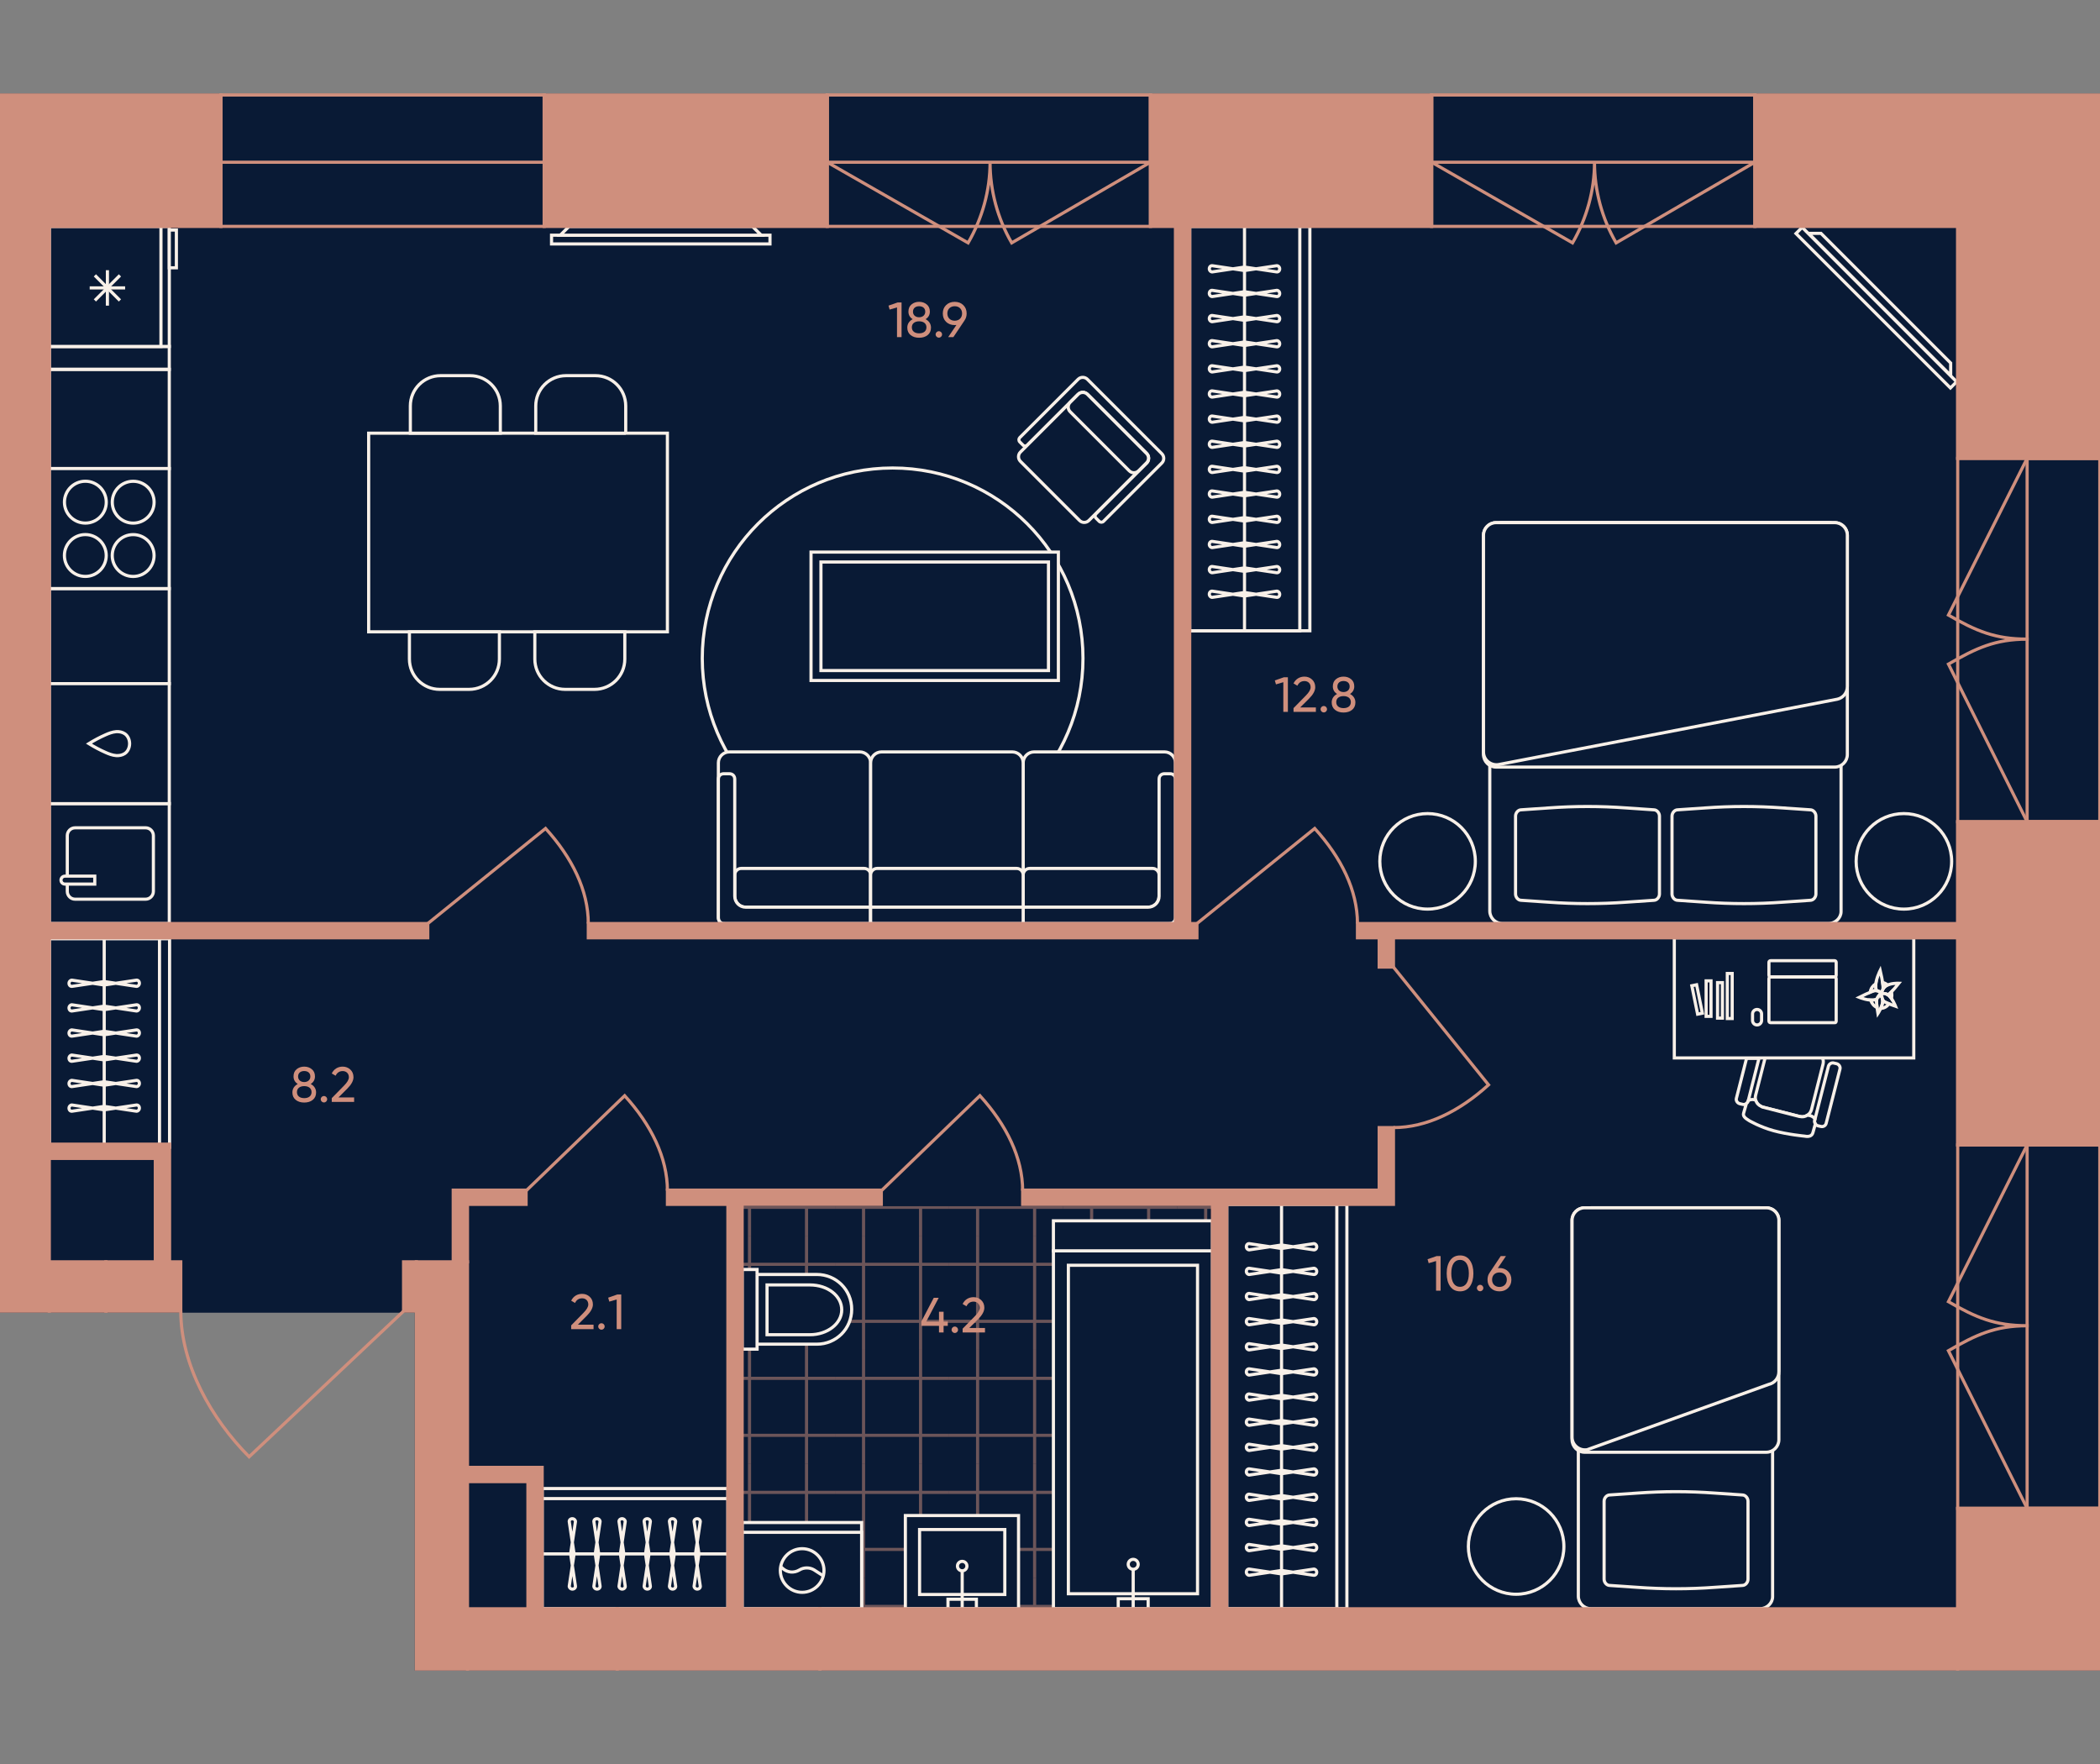 <?xml version="1.0" encoding="utf-8"?>
<!-- Generator: Adobe Illustrator 27.9.0, SVG Export Plug-In . SVG Version: 6.00 Build 0)  -->
<svg version="1.1" id="plan" xmlns="http://www.w3.org/2000/svg" xmlns:xlink="http://www.w3.org/1999/xlink" x="0px" y="0px"
	 viewBox="0 0 500 420" style="enable-background:new 0 0 500 420;" xml:space="preserve">
<rect x="0" y="0" width="500" height="420" fill="#808080" stroke="none"/>
<style type="text/css">
	.st0{fill:#091A35;stroke:#091A35;stroke-width:0.75;}
	.st1{clip-path:url(#SVGID_00000064355184020367896630000001849148668534173335_);}
	.st2{opacity:0.5;clip-path:url(#SVGID_00000062180015379774376250000005717074845117912734_);}
	.st3{fill:none;stroke:#CF8F7D;stroke-width:0.75;}
	.st4{opacity:0.5;clip-path:url(#SVGID_00000130609501571294830950000003441422132535008898_);}
	.st5{opacity:0.5;clip-path:url(#SVGID_00000112594164532363087640000015537333938921209512_);}
	.st6{opacity:0.5;clip-path:url(#SVGID_00000093138654693364968230000009146477069776751756_);}
	.st7{opacity:0.5;clip-path:url(#SVGID_00000059285446401767409150000011939720429608223371_);}
	.st8{opacity:0.5;clip-path:url(#SVGID_00000113351041355587914490000013760707788804835200_);}
	.st9{opacity:0.5;clip-path:url(#SVGID_00000136413573615515293860000009194956832301494930_);}
	.st10{opacity:0.5;clip-path:url(#SVGID_00000024688634346273002490000006704534811696775060_);}
	.st11{opacity:0.5;clip-path:url(#SVGID_00000125569156749417769140000014986031423212025478_);}
	.st12{opacity:0.5;clip-path:url(#SVGID_00000062878101599398395980000009234667892276080803_);}
	.st13{opacity:0.5;clip-path:url(#SVGID_00000034803867386422770830000007536206154760347529_);}
	.st14{opacity:0.5;clip-path:url(#SVGID_00000091694221207295850330000014259670412298832545_);}
	.st15{opacity:0.5;clip-path:url(#SVGID_00000130625026350938476370000006496797837199018918_);}
	.st16{opacity:0.5;clip-path:url(#SVGID_00000117675535262674988870000002725135164309643671_);}
	.st17{opacity:0.5;clip-path:url(#SVGID_00000099639223991747754620000000237705902573241002_);}
	.st18{opacity:0.5;clip-path:url(#SVGID_00000180330958359662715620000004805000489393335945_);}
	.st19{opacity:0.5;clip-path:url(#SVGID_00000011732132751377602030000000793998872807549836_);}
	.st20{opacity:0.5;clip-path:url(#SVGID_00000051361557142074819410000005922928862191764662_);}
	.st21{opacity:0.5;clip-path:url(#SVGID_00000165197384166734108630000000268269693951783092_);}
	.st22{opacity:0.5;clip-path:url(#SVGID_00000179614477065518070770000017522854405707193233_);}
	.st23{opacity:0.5;clip-path:url(#SVGID_00000081605746504878945870000013834480724842648765_);}
	.st24{opacity:0.5;clip-path:url(#SVGID_00000102505357025749628230000001563929363354199203_);}
	.st25{opacity:0.5;clip-path:url(#SVGID_00000174577025326571847160000011782649992795462584_);}
	.st26{opacity:0.5;clip-path:url(#SVGID_00000045611712464071727180000002532472630374679683_);}
	.st27{opacity:0.5;clip-path:url(#SVGID_00000124850782594620615350000000066757625644313764_);}
	.st28{fill:#091A35;stroke:#F8F0E8;stroke-width:0.75;}
	.st29{fill:#091A35;}
	.st30{fill:none;stroke:#F8F0E8;stroke-width:0.75;}
	.st31{fill-rule:evenodd;clip-rule:evenodd;fill:#091A35;stroke:#F8F0E8;stroke-width:0.75;}
	.st32{fill:none;stroke:#F8F0E8;stroke-width:0.75;stroke-miterlimit:10;}
	.st33{fill:#CF8F7D;}
	.st34{fill:none;stroke:#CF8F7D;stroke-width:0.75;stroke-miterlimit:10;}
	.st35{fill:#CF8F7D;stroke:#CF8F7D;stroke-width:0.75;stroke-miterlimit:10;}
	.st36{fill:#CF8F7D;stroke:#CF8F7D;stroke-width:0.75;stroke-linecap:square;stroke-miterlimit:10;}
	.st37{fill:none;stroke:#CF8F7D;stroke-width:0.75;stroke-linecap:square;}
</style>
<g id="Floor">
	<polygon id="_x31__00000103242713521515852860000005062306489703418027_" class="st0" points="0,22.643 0,312.174 
		43.487,312.174 43.487,312.174 99.13,312.174 99.13,397.391 500,397.391 500,22.643 	"/>
	<g id="Wet_Floor_00000095333762358700037700000011530496067099903619_">
		<g>
			<defs>
				<path id="SVGID_1_" d="M176.7,287.162h111.985v95.881H176.7V287.162z"/>
			</defs>
			<clipPath id="SVGID_00000149342249995661900170000005372597176837040553_">
				<use xlink:href="#SVGID_1_"  style="overflow:visible;"/>
			</clipPath>
			<g style="clip-path:url(#SVGID_00000149342249995661900170000005372597176837040553_);">
				<g>
					<defs>
						
							<rect id="SVGID_00000095316981134678820330000003920460792236239534_" x="280.274" y="375.691" width="27.152" height="27.152"/>
					</defs>
					<clipPath id="SVGID_00000049187406014223066910000012215119808076212895_">
						<use xlink:href="#SVGID_00000095316981134678820330000003920460792236239534_"  style="overflow:visible;"/>
					</clipPath>
					<g style="opacity:0.5;clip-path:url(#SVGID_00000049187406014223066910000012215119808076212895_);">
						<line class="st3" x1="307.427" y1="396.055" x2="280.275" y2="396.055"/>
						<line class="st3" x1="280.275" y1="382.479" x2="307.427" y2="382.479"/>
						<line class="st3" x1="287.063" y1="402.843" x2="287.063" y2="375.691"/>
						<line class="st3" x1="300.639" y1="375.691" x2="300.639" y2="402.843"/>
					</g>
				</g>
			</g>
			<g style="clip-path:url(#SVGID_00000149342249995661900170000005372597176837040553_);">
				<g>
					<defs>
						
							<rect id="SVGID_00000030482732300925365960000007626629045529092236_" x="280.274" y="348.539" width="27.152" height="27.152"/>
					</defs>
					<clipPath id="SVGID_00000051379361214526106910000004496699628221071261_">
						<use xlink:href="#SVGID_00000030482732300925365960000007626629045529092236_"  style="overflow:visible;"/>
					</clipPath>
					<g style="opacity:0.5;clip-path:url(#SVGID_00000051379361214526106910000004496699628221071261_);">
						<line class="st3" x1="307.427" y1="368.903" x2="280.275" y2="368.903"/>
						<line class="st3" x1="280.275" y1="355.327" x2="307.427" y2="355.327"/>
						<line class="st3" x1="287.063" y1="375.691" x2="287.063" y2="348.539"/>
						<line class="st3" x1="300.639" y1="348.539" x2="300.639" y2="375.691"/>
					</g>
				</g>
			</g>
			<g style="clip-path:url(#SVGID_00000149342249995661900170000005372597176837040553_);">
				<g>
					<defs>
						
							<rect id="SVGID_00000003074220990336884190000017002971541701007035_" x="280.274" y="321.387" width="27.152" height="27.152"/>
					</defs>
					<clipPath id="SVGID_00000070810015823285037670000004678302515869487244_">
						<use xlink:href="#SVGID_00000003074220990336884190000017002971541701007035_"  style="overflow:visible;"/>
					</clipPath>
					<g style="opacity:0.5;clip-path:url(#SVGID_00000070810015823285037670000004678302515869487244_);">
						<line class="st3" x1="307.427" y1="341.751" x2="280.275" y2="341.751"/>
						<line class="st3" x1="280.275" y1="328.175" x2="307.427" y2="328.175"/>
						<line class="st3" x1="287.063" y1="348.539" x2="287.063" y2="321.387"/>
						<line class="st3" x1="300.639" y1="321.387" x2="300.639" y2="348.539"/>
					</g>
				</g>
			</g>
			<g style="clip-path:url(#SVGID_00000149342249995661900170000005372597176837040553_);">
				<g>
					<defs>
						
							<rect id="SVGID_00000118387353708472027510000017929705325700333483_" x="280.274" y="294.235" width="27.152" height="27.152"/>
					</defs>
					<clipPath id="SVGID_00000080927834504288716400000002616071498687634841_">
						<use xlink:href="#SVGID_00000118387353708472027510000017929705325700333483_"  style="overflow:visible;"/>
					</clipPath>
					<g style="opacity:0.5;clip-path:url(#SVGID_00000080927834504288716400000002616071498687634841_);">
						<line class="st3" x1="307.427" y1="314.599" x2="280.275" y2="314.599"/>
						<line class="st3" x1="280.275" y1="301.023" x2="307.427" y2="301.023"/>
						<line class="st3" x1="287.063" y1="321.387" x2="287.063" y2="294.235"/>
						<line class="st3" x1="300.639" y1="294.235" x2="300.639" y2="321.387"/>
					</g>
				</g>
			</g>
			<g style="clip-path:url(#SVGID_00000149342249995661900170000005372597176837040553_);">
				<g>
					<defs>
						
							<rect id="SVGID_00000023278083488837874950000014136354067802695345_" x="280.274" y="267.083" width="27.152" height="27.152"/>
					</defs>
					<clipPath id="SVGID_00000134233405238909814570000006876276879023999377_">
						<use xlink:href="#SVGID_00000023278083488837874950000014136354067802695345_"  style="overflow:visible;"/>
					</clipPath>
					<g style="opacity:0.5;clip-path:url(#SVGID_00000134233405238909814570000006876276879023999377_);">
						<line class="st3" x1="307.427" y1="287.447" x2="280.275" y2="287.447"/>
						<line class="st3" x1="280.275" y1="273.871" x2="307.427" y2="273.871"/>
						<line class="st3" x1="287.063" y1="294.235" x2="287.063" y2="267.083"/>
						<line class="st3" x1="300.639" y1="267.083" x2="300.639" y2="294.235"/>
					</g>
				</g>
			</g>
			<g style="clip-path:url(#SVGID_00000149342249995661900170000005372597176837040553_);">
				<g>
					<defs>
						
							<rect id="SVGID_00000107548063437407071680000014324022604949560228_" x="253.123" y="375.691" width="27.152" height="27.152"/>
					</defs>
					<clipPath id="SVGID_00000169540157481502514510000017761585278559216550_">
						<use xlink:href="#SVGID_00000107548063437407071680000014324022604949560228_"  style="overflow:visible;"/>
					</clipPath>
					<g style="opacity:0.5;clip-path:url(#SVGID_00000169540157481502514510000017761585278559216550_);">
						<line class="st3" x1="280.275" y1="396.055" x2="253.123" y2="396.055"/>
						<line class="st3" x1="253.123" y1="382.479" x2="280.275" y2="382.479"/>
						<line class="st3" x1="259.911" y1="402.843" x2="259.911" y2="375.691"/>
						<line class="st3" x1="273.487" y1="375.691" x2="273.487" y2="402.843"/>
					</g>
				</g>
			</g>
			<g style="clip-path:url(#SVGID_00000149342249995661900170000005372597176837040553_);">
				<g>
					<defs>
						
							<rect id="SVGID_00000096020323827654980170000001423756133329427353_" x="253.123" y="348.539" width="27.152" height="27.152"/>
					</defs>
					<clipPath id="SVGID_00000150085575394538417270000015279767319683246488_">
						<use xlink:href="#SVGID_00000096020323827654980170000001423756133329427353_"  style="overflow:visible;"/>
					</clipPath>
					<g style="opacity:0.5;clip-path:url(#SVGID_00000150085575394538417270000015279767319683246488_);">
						<line class="st3" x1="280.275" y1="368.903" x2="253.123" y2="368.903"/>
						<line class="st3" x1="253.123" y1="355.327" x2="280.275" y2="355.327"/>
						<line class="st3" x1="259.911" y1="375.691" x2="259.911" y2="348.539"/>
						<line class="st3" x1="273.487" y1="348.539" x2="273.487" y2="375.691"/>
					</g>
				</g>
			</g>
			<g style="clip-path:url(#SVGID_00000149342249995661900170000005372597176837040553_);">
				<g>
					<defs>
						
							<rect id="SVGID_00000145055830712703901050000004052414032998190758_" x="253.123" y="321.387" width="27.152" height="27.152"/>
					</defs>
					<clipPath id="SVGID_00000040560477343964030480000008093215215604333464_">
						<use xlink:href="#SVGID_00000145055830712703901050000004052414032998190758_"  style="overflow:visible;"/>
					</clipPath>
					<g style="opacity:0.5;clip-path:url(#SVGID_00000040560477343964030480000008093215215604333464_);">
						<line class="st3" x1="280.275" y1="341.751" x2="253.123" y2="341.751"/>
						<line class="st3" x1="253.123" y1="328.175" x2="280.275" y2="328.175"/>
						<line class="st3" x1="259.911" y1="348.539" x2="259.911" y2="321.387"/>
						<line class="st3" x1="273.487" y1="321.387" x2="273.487" y2="348.539"/>
					</g>
				</g>
			</g>
			<g style="clip-path:url(#SVGID_00000149342249995661900170000005372597176837040553_);">
				<g>
					<defs>
						
							<rect id="SVGID_00000015340339253438743080000015425454988984736156_" x="253.123" y="294.235" width="27.152" height="27.152"/>
					</defs>
					<clipPath id="SVGID_00000147934870595332749430000000265513700988280495_">
						<use xlink:href="#SVGID_00000015340339253438743080000015425454988984736156_"  style="overflow:visible;"/>
					</clipPath>
					<g style="opacity:0.5;clip-path:url(#SVGID_00000147934870595332749430000000265513700988280495_);">
						<line class="st3" x1="280.275" y1="314.599" x2="253.123" y2="314.599"/>
						<line class="st3" x1="253.123" y1="301.023" x2="280.275" y2="301.023"/>
						<line class="st3" x1="259.911" y1="321.387" x2="259.911" y2="294.235"/>
						<line class="st3" x1="273.487" y1="294.235" x2="273.487" y2="321.387"/>
					</g>
				</g>
			</g>
			<g style="clip-path:url(#SVGID_00000149342249995661900170000005372597176837040553_);">
				<g>
					<defs>
						
							<rect id="SVGID_00000146473658231217445230000015384666288557896072_" x="253.123" y="267.083" width="27.152" height="27.152"/>
					</defs>
					<clipPath id="SVGID_00000051366533347510736500000000085135061292609694_">
						<use xlink:href="#SVGID_00000146473658231217445230000015384666288557896072_"  style="overflow:visible;"/>
					</clipPath>
					<g style="opacity:0.5;clip-path:url(#SVGID_00000051366533347510736500000000085135061292609694_);">
						<line class="st3" x1="280.275" y1="287.447" x2="253.123" y2="287.447"/>
						<line class="st3" x1="253.123" y1="273.871" x2="280.275" y2="273.871"/>
						<line class="st3" x1="259.911" y1="294.235" x2="259.911" y2="267.083"/>
						<line class="st3" x1="273.487" y1="267.083" x2="273.487" y2="294.235"/>
					</g>
				</g>
			</g>
			<g style="clip-path:url(#SVGID_00000149342249995661900170000005372597176837040553_);">
				<g>
					<defs>
						
							<rect id="SVGID_00000031194789954082337940000016309507532737227914_" x="225.971" y="375.691" width="27.152" height="27.152"/>
					</defs>
					<clipPath id="SVGID_00000045604353748570857970000000463268678306164124_">
						<use xlink:href="#SVGID_00000031194789954082337940000016309507532737227914_"  style="overflow:visible;"/>
					</clipPath>
					<g style="opacity:0.5;clip-path:url(#SVGID_00000045604353748570857970000000463268678306164124_);">
						<line class="st3" x1="253.123" y1="396.055" x2="225.971" y2="396.055"/>
						<line class="st3" x1="225.971" y1="382.479" x2="253.123" y2="382.479"/>
						<line class="st3" x1="232.759" y1="402.843" x2="232.759" y2="375.691"/>
						<line class="st3" x1="246.335" y1="375.691" x2="246.335" y2="402.843"/>
					</g>
				</g>
			</g>
			<g style="clip-path:url(#SVGID_00000149342249995661900170000005372597176837040553_);">
				<g>
					<defs>
						
							<rect id="SVGID_00000033371099468251212220000016636428291993815963_" x="225.971" y="348.539" width="27.152" height="27.152"/>
					</defs>
					<clipPath id="SVGID_00000151536350071928541230000003111169141021146771_">
						<use xlink:href="#SVGID_00000033371099468251212220000016636428291993815963_"  style="overflow:visible;"/>
					</clipPath>
					<g style="opacity:0.5;clip-path:url(#SVGID_00000151536350071928541230000003111169141021146771_);">
						<line class="st3" x1="253.123" y1="368.903" x2="225.971" y2="368.903"/>
						<line class="st3" x1="225.971" y1="355.327" x2="253.123" y2="355.327"/>
						<line class="st3" x1="232.759" y1="375.691" x2="232.759" y2="348.539"/>
						<line class="st3" x1="246.335" y1="348.539" x2="246.335" y2="375.691"/>
					</g>
				</g>
			</g>
			<g style="clip-path:url(#SVGID_00000149342249995661900170000005372597176837040553_);">
				<g>
					<defs>
						
							<rect id="SVGID_00000088093121820043360690000013115627126862485153_" x="225.971" y="321.387" width="27.152" height="27.152"/>
					</defs>
					<clipPath id="SVGID_00000130627914946374955670000001081977058471609250_">
						<use xlink:href="#SVGID_00000088093121820043360690000013115627126862485153_"  style="overflow:visible;"/>
					</clipPath>
					<g style="opacity:0.5;clip-path:url(#SVGID_00000130627914946374955670000001081977058471609250_);">
						<line class="st3" x1="253.123" y1="341.751" x2="225.971" y2="341.751"/>
						<line class="st3" x1="225.971" y1="328.175" x2="253.123" y2="328.175"/>
						<line class="st3" x1="232.759" y1="348.539" x2="232.759" y2="321.387"/>
						<line class="st3" x1="246.335" y1="321.387" x2="246.335" y2="348.539"/>
					</g>
				</g>
			</g>
			<g style="clip-path:url(#SVGID_00000149342249995661900170000005372597176837040553_);">
				<g>
					<defs>
						
							<rect id="SVGID_00000005246204421128911860000010516332001843741568_" x="225.971" y="294.235" width="27.152" height="27.152"/>
					</defs>
					<clipPath id="SVGID_00000168820995346818791180000011834180118412467079_">
						<use xlink:href="#SVGID_00000005246204421128911860000010516332001843741568_"  style="overflow:visible;"/>
					</clipPath>
					<g style="opacity:0.5;clip-path:url(#SVGID_00000168820995346818791180000011834180118412467079_);">
						<line class="st3" x1="253.123" y1="314.599" x2="225.971" y2="314.599"/>
						<line class="st3" x1="225.971" y1="301.023" x2="253.123" y2="301.023"/>
						<line class="st3" x1="232.759" y1="321.387" x2="232.759" y2="294.235"/>
						<line class="st3" x1="246.335" y1="294.235" x2="246.335" y2="321.387"/>
					</g>
				</g>
			</g>
			<g style="clip-path:url(#SVGID_00000149342249995661900170000005372597176837040553_);">
				<g>
					<defs>
						
							<rect id="SVGID_00000106839618322340840600000013966488052326929547_" x="225.971" y="267.083" width="27.152" height="27.152"/>
					</defs>
					<clipPath id="SVGID_00000147207926039683030550000008476962471014396850_">
						<use xlink:href="#SVGID_00000106839618322340840600000013966488052326929547_"  style="overflow:visible;"/>
					</clipPath>
					<g style="opacity:0.5;clip-path:url(#SVGID_00000147207926039683030550000008476962471014396850_);">
						<line class="st3" x1="253.123" y1="287.447" x2="225.971" y2="287.447"/>
						<line class="st3" x1="225.971" y1="273.871" x2="253.123" y2="273.871"/>
						<line class="st3" x1="232.759" y1="294.235" x2="232.759" y2="267.083"/>
						<line class="st3" x1="246.335" y1="267.083" x2="246.335" y2="294.235"/>
					</g>
				</g>
			</g>
			<g style="clip-path:url(#SVGID_00000149342249995661900170000005372597176837040553_);">
				<g>
					<defs>
						
							<rect id="SVGID_00000183247675799848808930000006283056785272890021_" x="198.819" y="375.691" width="27.152" height="27.152"/>
					</defs>
					<clipPath id="SVGID_00000085945409231386186140000002108263258447321742_">
						<use xlink:href="#SVGID_00000183247675799848808930000006283056785272890021_"  style="overflow:visible;"/>
					</clipPath>
					<g style="opacity:0.5;clip-path:url(#SVGID_00000085945409231386186140000002108263258447321742_);">
						<line class="st3" x1="225.971" y1="396.055" x2="198.819" y2="396.055"/>
						<line class="st3" x1="198.819" y1="382.479" x2="225.971" y2="382.479"/>
						<line class="st3" x1="205.607" y1="402.843" x2="205.607" y2="375.691"/>
						<line class="st3" x1="219.183" y1="375.691" x2="219.183" y2="402.843"/>
					</g>
				</g>
			</g>
			<g style="clip-path:url(#SVGID_00000149342249995661900170000005372597176837040553_);">
				<g>
					<defs>
						
							<rect id="SVGID_00000091730003949525166930000009947770532648212927_" x="198.819" y="348.539" width="27.152" height="27.152"/>
					</defs>
					<clipPath id="SVGID_00000092446473193759525680000017823702419896953493_">
						<use xlink:href="#SVGID_00000091730003949525166930000009947770532648212927_"  style="overflow:visible;"/>
					</clipPath>
					<g style="opacity:0.5;clip-path:url(#SVGID_00000092446473193759525680000017823702419896953493_);">
						<line class="st3" x1="225.971" y1="368.903" x2="198.819" y2="368.903"/>
						<line class="st3" x1="198.819" y1="355.327" x2="225.971" y2="355.327"/>
						<line class="st3" x1="205.607" y1="375.691" x2="205.607" y2="348.539"/>
						<line class="st3" x1="219.183" y1="348.539" x2="219.183" y2="375.691"/>
					</g>
				</g>
			</g>
			<g style="clip-path:url(#SVGID_00000149342249995661900170000005372597176837040553_);">
				<g>
					<defs>
						
							<rect id="SVGID_00000176006752722471576610000006046003892727365512_" x="198.819" y="321.387" width="27.152" height="27.152"/>
					</defs>
					<clipPath id="SVGID_00000098217067961325338260000000822612607821367199_">
						<use xlink:href="#SVGID_00000176006752722471576610000006046003892727365512_"  style="overflow:visible;"/>
					</clipPath>
					<g style="opacity:0.5;clip-path:url(#SVGID_00000098217067961325338260000000822612607821367199_);">
						<line class="st3" x1="225.971" y1="341.751" x2="198.819" y2="341.751"/>
						<line class="st3" x1="198.819" y1="328.175" x2="225.971" y2="328.175"/>
						<line class="st3" x1="205.607" y1="348.539" x2="205.607" y2="321.387"/>
						<line class="st3" x1="219.183" y1="321.387" x2="219.183" y2="348.539"/>
					</g>
				</g>
			</g>
			<g style="clip-path:url(#SVGID_00000149342249995661900170000005372597176837040553_);">
				<g>
					<defs>
						
							<rect id="SVGID_00000071559853745228389970000000154571034113904310_" x="198.819" y="294.235" width="27.152" height="27.152"/>
					</defs>
					<clipPath id="SVGID_00000021100107163531491780000000943699976484956068_">
						<use xlink:href="#SVGID_00000071559853745228389970000000154571034113904310_"  style="overflow:visible;"/>
					</clipPath>
					<g style="opacity:0.5;clip-path:url(#SVGID_00000021100107163531491780000000943699976484956068_);">
						<line class="st3" x1="225.971" y1="314.599" x2="198.819" y2="314.599"/>
						<line class="st3" x1="198.819" y1="301.023" x2="225.971" y2="301.023"/>
						<line class="st3" x1="205.607" y1="321.387" x2="205.607" y2="294.235"/>
						<line class="st3" x1="219.183" y1="294.235" x2="219.183" y2="321.387"/>
					</g>
				</g>
			</g>
			<g style="clip-path:url(#SVGID_00000149342249995661900170000005372597176837040553_);">
				<g>
					<defs>
						
							<rect id="SVGID_00000156579614525437911920000006214853386249641383_" x="198.819" y="267.083" width="27.152" height="27.152"/>
					</defs>
					<clipPath id="SVGID_00000088098057234859894460000011732959061515351228_">
						<use xlink:href="#SVGID_00000156579614525437911920000006214853386249641383_"  style="overflow:visible;"/>
					</clipPath>
					<g style="opacity:0.5;clip-path:url(#SVGID_00000088098057234859894460000011732959061515351228_);">
						<line class="st3" x1="225.971" y1="287.447" x2="198.819" y2="287.447"/>
						<line class="st3" x1="198.819" y1="273.871" x2="225.971" y2="273.871"/>
						<line class="st3" x1="205.607" y1="294.235" x2="205.607" y2="267.083"/>
						<line class="st3" x1="219.183" y1="267.083" x2="219.183" y2="294.235"/>
					</g>
				</g>
			</g>
			<g style="clip-path:url(#SVGID_00000149342249995661900170000005372597176837040553_);">
				<g>
					<defs>
						
							<rect id="SVGID_00000129890532311375708450000013266256601274068115_" x="171.667" y="375.691" width="27.152" height="27.152"/>
					</defs>
					<clipPath id="SVGID_00000165944889325776680430000002224377223105296058_">
						<use xlink:href="#SVGID_00000129890532311375708450000013266256601274068115_"  style="overflow:visible;"/>
					</clipPath>
					<g style="opacity:0.5;clip-path:url(#SVGID_00000165944889325776680430000002224377223105296058_);">
						<line class="st3" x1="198.819" y1="396.055" x2="171.667" y2="396.055"/>
						<line class="st3" x1="171.667" y1="382.479" x2="198.819" y2="382.479"/>
						<line class="st3" x1="178.455" y1="402.843" x2="178.455" y2="375.691"/>
						<line class="st3" x1="192.031" y1="375.691" x2="192.031" y2="402.843"/>
					</g>
				</g>
			</g>
			<g style="clip-path:url(#SVGID_00000149342249995661900170000005372597176837040553_);">
				<g>
					<defs>
						
							<rect id="SVGID_00000079478228203278488850000004660343734948791743_" x="171.667" y="348.539" width="27.152" height="27.152"/>
					</defs>
					<clipPath id="SVGID_00000085213129454501157950000011040314455025712281_">
						<use xlink:href="#SVGID_00000079478228203278488850000004660343734948791743_"  style="overflow:visible;"/>
					</clipPath>
					<g style="opacity:0.5;clip-path:url(#SVGID_00000085213129454501157950000011040314455025712281_);">
						<line class="st3" x1="198.819" y1="368.903" x2="171.667" y2="368.903"/>
						<line class="st3" x1="171.667" y1="355.327" x2="198.819" y2="355.327"/>
						<line class="st3" x1="178.455" y1="375.691" x2="178.455" y2="348.539"/>
						<line class="st3" x1="192.031" y1="348.539" x2="192.031" y2="375.691"/>
					</g>
				</g>
			</g>
			<g style="clip-path:url(#SVGID_00000149342249995661900170000005372597176837040553_);">
				<g>
					<defs>
						
							<rect id="SVGID_00000040535456168651119010000005358806217063350458_" x="171.667" y="321.387" width="27.152" height="27.152"/>
					</defs>
					<clipPath id="SVGID_00000110472040319341663150000015616295652247848891_">
						<use xlink:href="#SVGID_00000040535456168651119010000005358806217063350458_"  style="overflow:visible;"/>
					</clipPath>
					<g style="opacity:0.5;clip-path:url(#SVGID_00000110472040319341663150000015616295652247848891_);">
						<line class="st3" x1="198.819" y1="341.751" x2="171.667" y2="341.751"/>
						<line class="st3" x1="171.667" y1="328.175" x2="198.819" y2="328.175"/>
						<line class="st3" x1="178.455" y1="348.539" x2="178.455" y2="321.387"/>
						<line class="st3" x1="192.031" y1="321.387" x2="192.031" y2="348.539"/>
					</g>
				</g>
			</g>
			<g style="clip-path:url(#SVGID_00000149342249995661900170000005372597176837040553_);">
				<g>
					<defs>
						
							<rect id="SVGID_00000076582656999938015430000008457075037213296777_" x="171.667" y="294.235" width="27.152" height="27.152"/>
					</defs>
					<clipPath id="SVGID_00000096766079183567388110000012527798704893268414_">
						<use xlink:href="#SVGID_00000076582656999938015430000008457075037213296777_"  style="overflow:visible;"/>
					</clipPath>
					<g style="opacity:0.5;clip-path:url(#SVGID_00000096766079183567388110000012527798704893268414_);">
						<line class="st3" x1="198.819" y1="314.599" x2="171.667" y2="314.599"/>
						<line class="st3" x1="171.667" y1="301.023" x2="198.819" y2="301.023"/>
						<line class="st3" x1="178.455" y1="321.387" x2="178.455" y2="294.235"/>
						<line class="st3" x1="192.031" y1="294.235" x2="192.031" y2="321.387"/>
					</g>
				</g>
			</g>
			<g style="clip-path:url(#SVGID_00000149342249995661900170000005372597176837040553_);">
				<g>
					<defs>
						
							<rect id="SVGID_00000152959862372234936400000011341193736151431835_" x="171.667" y="267.083" width="27.152" height="27.152"/>
					</defs>
					<clipPath id="SVGID_00000103951248077295426070000007301924752546694035_">
						<use xlink:href="#SVGID_00000152959862372234936400000011341193736151431835_"  style="overflow:visible;"/>
					</clipPath>
					<g style="opacity:0.5;clip-path:url(#SVGID_00000103951248077295426070000007301924752546694035_);">
						<line class="st3" x1="198.819" y1="287.447" x2="171.667" y2="287.447"/>
						<line class="st3" x1="171.667" y1="273.871" x2="198.819" y2="273.871"/>
						<line class="st3" x1="178.455" y1="294.235" x2="178.455" y2="267.083"/>
						<line class="st3" x1="192.031" y1="267.083" x2="192.031" y2="294.235"/>
					</g>
				</g>
			</g>
		</g>
	</g>
</g>
<g id="Furniture">
	<g id="Bathroom">
		<g id="Bath">
			<g>
				<g>
					
						<rect id="Rectangle_105_x5F_3_00000093891988832525806040000017067806030627047092_" x="250.814" y="297.811" class="st28" width="37.872" height="85.213"/>
					
						<rect id="Rectangle_106_x5F_5_00000067234156130541398170000005362264448848373667_" x="254.375" y="301.257" class="st28" width="30.749" height="78.205"/>
					<g id="Tap_3_00000171710545382881853870000008820299170303825027_">
						
							<rect id="Rectangle_106_x5F_6_00000118392406526435620740000007295627370129461671_" x="266.247" y="380.649" class="st28" width="7.123" height="2.374"/>
						
							<circle id="Ellipse_108_x5F_3_00000008111718990370208710000011070792245372109239_" class="st28" cx="269.809" cy="372.457" r="1.187"/>
						<path id="Vector_19_x5F_3_00000088831083246044812320000004166266243352202674_" class="st28" d="M269.809,373.644v9.379"/>
					</g>
				</g>
				
					<rect x="250.814" y="290.672" transform="matrix(-1 -1.224647e-16 1.224647e-16 -1 539.499 588.482)" class="st28" width="37.872" height="7.139"/>
			</g>
		</g>
		<g id="WC">
			<g>
				<path class="st29" d="M180.258,320.044v-16.597v-1.185h-3.557v18.968h3.557V320.044z"/>
				<path class="st29" d="M194.484,320.044c4.623,0,8.299-3.675,8.299-8.299c0-4.623-3.675-8.299-8.299-8.299h-14.226
					v16.597H194.484z"/>
				<path class="st28" d="M180.258,320.044v-16.597 M180.258,320.044h14.226c4.623,0,8.299-3.675,8.299-8.299
					c0-4.623-3.675-8.299-8.299-8.299h-14.226 M180.258,320.044v1.185h-3.557v-18.968h3.557v1.185"/>
				<path id="WC_00000079467190729017258800000016770025303152797604_" class="st28" d="M192.824,317.792
					c4.149,0,7.587-2.608,7.587-5.928c0-3.319-3.319-5.928-7.587-5.928h-10.195v11.855H192.824z"/>
			</g>
		</g>
		<g id="WM">
			<g>
				
					<rect id="Rectangle_105_x5F_4_00000096777345755608575470000012303123006864289922_" x="176.701" y="362.505" class="st28" width="28.45" height="20.518"/>
				
					<rect id="Rectangle_106_x5F_8_00000101821291359061133180000012310742803605506719_" x="176.701" y="364.836" class="st28" width="28.45" height="18.187"/>
				<g id="Vector_3_00000174585073302162123420000006015295796941916818_">
					<path class="st29" d="M190.991,368.734c2.858,0,5.196,2.338,5.196,5.196s-2.338,5.196-5.196,5.196
						s-5.196-2.338-5.196-5.196S188.133,368.734,190.991,368.734z"/>
					<path class="st30" d="M196.057,375.229l-2.208-1.429c-1.039-0.649-2.468-0.649-3.507,0
						c-1.299,0.779-2.858,0.649-4.027-0.39l-0.432-0.432 M190.991,368.734c2.858,0,5.196,2.338,5.196,5.196
						s-2.338,5.196-5.196,5.196s-5.196-2.338-5.196-5.196S188.133,368.734,190.991,368.734z"/>
				</g>
			</g>
		</g>
		<g id="Sink">
			<g>
				
					<rect id="Rectangle_105_x5F_2_00000121272773021472049770000007216883762323788198_" x="215.563" y="360.843" class="st28" width="26.948" height="22.181"/>
				
					<rect id="Rectangle_106_x5F_3_00000152962943529437571530000013004777620897762970_" x="218.945" y="364.178" class="st28" width="20.296" height="15.463"/>
				<g id="Tap_2_00000090296424502434956410000000322040962809346975_">
					
						<rect id="Rectangle_106_x5F_4_00000062151265262979680240000013975436639140604039_" x="225.71" y="380.768" class="st28" width="6.765" height="2.255"/>
					
						<circle id="Ellipse_108_x5F_2_00000110448989483523758800000006765751490375088778_" class="st28" cx="229.093" cy="372.875" r="1.127"/>
					<path id="Vector_19_x5F_2_00000026863317423984667830000017822169624229848210_" class="st28" d="M229.093,374.003v9.02"/>
				</g>
			</g>
		</g>
	</g>
	<g id="Sofa">
		<g id="Small_x5F_table">
			
				<circle id="Ellipse_110_00000114060577393200478990000012183435762329463698_" class="st28" cx="212.529" cy="156.75" r="45.321"/>
			<g id="Table_00000129890070755594115770000016233880303603037613_">
				
					<rect id="Rectangle_115_00000103259326432075228610000017222193937238299025_" x="193.102" y="131.449" class="st28" width="58.894" height="30.568"/>
				
					<rect id="Rectangle_116_x5F_3_00000108996306670667762420000012759299256782522521_" x="195.463" y="133.809" class="st28" width="54.173" height="25.847"/>
			</g>
		</g>
		<g id="TV">
			<g>
				
					<rect id="Rectangle_116_x5F_2_00000149369185970359889860000010015174483860400515_" x="131.319" y="55.999" class="st28" width="52.009" height="2.084"/>
				<path id="Rectangle_117_x5F_2_00000106864883697867115160000009417918345015198883_" class="st28" d="M133.404,55.999h47.84
					l-2.084-2.084h-43.671L133.404,55.999z"/>
			</g>
		</g>
		<g id="Large_x5F_sofa">
			<g>
				<path class="st31" d="M279.869,218.463v-1.3v-31.641v-3.898c0-1.429-1.169-2.599-2.599-2.599h-31.056
					c-1.429,0-2.599,1.17-2.599,2.599v25.144v9.226v1.17v2.729h34.955
					C279.349,219.893,279.869,219.243,279.869,218.463z"/>
				<path id="Rectangle_113_00000034789748310980304470000007684293689517481888_" class="st28" d="M273.372,215.994h-29.757
					v-7.667c0-0.861,0.698-1.559,1.559-1.559h29.238c0.861,0,1.559,0.698,1.559,1.559v5.068
					C275.971,214.831,274.808,215.994,273.372,215.994z"/>
				<path class="st31" d="M278.57,219.893c0.78,0,1.299-0.65,1.299-1.429v-1.299v-31.641
					c0-0.78-0.52-1.299-1.299-1.299h-1.299c-0.78,0-1.299,0.52-1.299,1.299v27.873
					c0,1.429-1.169,2.599-2.599,2.599h-29.757v3.898H278.57z"/>
				<path class="st31" d="M171.043,218.463v-1.3v-31.641v-3.898c0-1.429,1.169-2.599,2.599-2.599h31.056
					c1.429,0,2.599,1.17,2.599,2.599v25.144v9.226v1.17v2.729h-34.955
					C171.562,219.893,171.043,219.243,171.043,218.463z"/>
				<path id="Rectangle_113_00000013169415912207908860000004871425489858605473_" class="st28" d="M177.54,215.994h29.757
					v-7.667c0-0.861-0.698-1.559-1.559-1.559h-29.238c-0.861,0-1.559,0.698-1.559,1.559v5.068
					C174.941,214.831,176.104,215.994,177.54,215.994z"/>
				<path class="st31" d="M172.342,219.893c-0.78,0-1.299-0.65-1.299-1.429v-1.299v-31.641
					c0-0.78,0.52-1.299,1.299-1.299h1.299c0.78,0,1.299,0.52,1.299,1.299v27.873
					c0,1.429,1.169,2.599,2.599,2.599h29.757v3.898H172.342z"/>
				<path id="Rectangle_108_00000116210350614900591740000003332717035658872739_" class="st28" d="M243.615,219.763h-36.319
					v-38.138c0-1.429,1.169-2.599,2.599-2.599h31.121c1.429,0,2.599,1.169,2.599,2.599V219.763z"/>
				<path id="Rectangle_112_00000063625918978185873940000006499173419607952556_" class="st28" d="M243.615,215.994h-36.254
					c-0.036,0-0.065,0.036-0.065,0v-7.667c0-0.861,0.698-1.559,1.559-1.559h33.201c0.861,0,1.559,0.698,1.559,1.559
					V215.994z"/>
				
					<rect x="223.507" y="199.784" transform="matrix(-4.362751e-11 1 -1 -4.362751e-11 443.399 -7.512)" class="st28" width="3.898" height="36.319"/>
			</g>
		</g>
		<g id="Big_x5F_table">
			<g>
				
					<rect id="Rectangle_115_00000119077772388678981890000010837322560109361578_" x="87.776" y="103.136" class="st28" width="71.129" height="47.3"/>
				<g>
					<path class="st28" d="M119.122,103.136H97.7v-6.486c0-3.981,3.227-7.208,7.208-7.208h7.006
						c3.981,0,7.209,3.227,7.209,7.208V103.136z"/>
					<path class="st28" d="M148.982,103.136h-21.423v-6.486c0-3.981,3.227-7.208,7.208-7.208h7.006
						c3.981,0,7.208,3.227,7.208,7.208V103.136z"/>
				</g>
				<g>
					<path class="st28" d="M118.903,150.437H97.481v6.486c0,3.981,3.227,7.209,7.208,7.209h7.006
						c3.981,0,7.208-3.227,7.208-7.209V150.437z"/>
					<path class="st28" d="M148.763,150.437h-21.423v6.486c0,3.981,3.227,7.209,7.209,7.209h7.006
						c3.981,0,7.209-3.227,7.209-7.209V150.437z"/>
				</g>
			</g>
		</g>
		<g id="PC_x5F_table">
			<g>
				<g id="chair_00000065767864365525170840000015367462359290320542_">
					<path class="st28" d="M433.946,251.982c0.215,0.43,0.215,0.913,0.107,1.396l-2.739,10.793
						c-0.322,1.235-1.557,1.987-2.792,1.665l-8.86-2.255c-1.235-0.322-1.987-1.557-1.665-2.792l2.255-8.86"/>
					<path class="st28" d="M433.517,268.198l-0.698-0.161c-0.537-0.161-0.913-0.752-0.752-1.289l3.276-12.887
						c0.161-0.537,0.752-0.913,1.289-0.752l0.698,0.161c0.537,0.161,0.913,0.752,0.752,1.289l-3.276,12.887
						C434.698,267.984,434.107,268.359,433.517,268.198z"/>
					<path class="st28" d="M414.883,262.936l-0.698-0.161c-0.537-0.161-0.913-0.752-0.752-1.289l2.416-9.505h2.953
						l-2.578,10.203C416.065,262.721,415.528,263.097,414.883,262.936z"/>
					<path class="st28" d="M416.441,266.802c0,0,2.524,1.504,5.853,2.416c3.329,0.913,7.356,1.289,7.356,1.289
						c1.074,0.215,1.772-0.054,1.987-0.806l0.59-2.094c-0.161-0.269-0.269-0.591-0.161-0.913l0.054-0.269
						c-0.215-0.376-0.591-0.644-1.128-0.805c0,0-0.257-0.05-0.656-0.102c-0.251,0.166-0.528,0.283-0.827,0.339
						c-0.005,0.001-0.009,0.004-0.015,0.005c-0.302,0.054-0.618,0.052-0.937-0.026h-0.001
						c-0.03-0.006-0.058,0.006-0.088-0.002l-8.86-2.256c-0.117-0.031-0.192-0.123-0.299-0.17
						c0,0,0-0-0-0c-0.285-0.128-0.528-0.299-0.734-0.517c-0.046-0.054-0.099-0.101-0.143-0.16v-0
						c-0.128-0.165-0.225-0.34-0.304-0.534c-0.033-0.084-0.106-0.139-0.13-0.229l-0.215-0.107
						c-0.578-0.158-1.151-0.053-1.527,0.203l-0.03,0.119c-0.071,0.236-0.225,0.431-0.418,0.573
						c-0.006,0.004-0.006,0.013-0.012,0.018l-0.644,2.255C414.937,265.728,415.474,266.212,416.441,266.802z"/>
				</g>
				<polygon id="table_00000074404821726140569410000014563653799523926179_" class="st28" points="455.659,223.286 
					455.659,223.286 398.645,223.286 398.645,251.891 455.659,251.891 				"/>
				<g id="books_00000071518066573548230760000001613756309624866201_">
					<rect x="411.263" y="231.781" class="st28" width="1.161" height="10.725"/>
					<rect x="408.94" y="233.958" class="st28" width="1.161" height="8.452"/>
					<rect x="406.222" y="233.536" class="st28" width="1.161" height="8.452"/>
					
						<rect x="403.491" y="234.516" transform="matrix(0.98 -0.199 0.199 0.98 -39.273 85.167)" class="st28" width="1.161" height="6.907"/>
				</g>
				<g id="laptop_00000142893100591687893830000000756151887122576793_">
					<path class="st28" d="M436.789,232.575l-15.218,0.044c-0.199,0-0.397-0.176-0.397-0.441v-3.044
						c0-0.199,0.132-0.397,0.397-0.397h15.218c0.199,0,0.397,0.132,0.397,0.397v3.044
						C437.186,232.442,437.053,232.641,436.789,232.575z"/>
					<path class="st28" d="M435.995,238.728h-13.565c-0.199,0-0.397-0.132-0.397-0.397v-4.235
						c0-0.199,0.132-0.397,0.397-0.397h13.565c0.198,0,0.397,0.132,0.397,0.397v4.235
						C436.392,238.53,436.193,238.728,435.995,238.728z"/>
					<path class="st28" d="M431.694,242.963h-5.029c-0.199,0-0.397-0.132-0.397-0.397v-2.316
						c0-0.199,0.132-0.397,0.397-0.397h5.029c0.199,0,0.397,0.132,0.397,0.397v2.316
						C432.091,242.764,431.892,242.963,431.694,242.963z"/>
					<path class="st28" d="M436.789,243.492h-15.218c-0.199,0-0.397-0.132-0.397-0.397v-10.057
						c0-0.199,0.132-0.419,0.397-0.419h15.218c0.199,0,0.397,0.154,0.397,0.419v10.057
						C437.186,243.36,437.053,243.558,436.789,243.492z"/>
					<path class="st28" d="M418.348,240.345L418.348,240.345c0.593,0,1.074,0.481,1.074,1.074v1.54
						c0,0.593-0.481,1.074-1.074,1.074l0,0c-0.593,0-1.074-0.481-1.074-1.074v-1.54
						C417.274,240.826,417.755,240.345,418.348,240.345z"/>
				</g>
				<g id="flower_00000176754674945630997260000000550906125022031013_">
					<path class="st28" d="M446.825,238.059c-0.148,0.593,0.296,3.262,0.296,3.262s1.137-1.73,1.137-3.015
						c0-1.285-0.692-1.582-0.692-1.582S446.924,237.367,446.825,238.059z"/>
					<path class="st28" d="M448.061,236.773c0.198-0.148,0.741-0.346,1.433,0.05c0.049,0,0.099,0,0.148-0.05
						c0.593-0.296,2.471-2.669,2.471-2.669s-2.224-0.099-3.262,0.791
						C447.814,235.736,448.061,236.773,448.061,236.773z"/>
					<path class="st28" d="M448.012,236.329l0.049-0.049c0-0.198,0.099-0.544,0.296-0.89v-0.148
						c0.099-0.84-0.692-4.201-0.692-4.201s-1.236,2.471-1.087,4.102c0.05,0.247,0.099,0.445,0.148,0.642
						C447.171,235.933,447.764,236.18,448.012,236.329z"/>
					<path class="st28" d="M448.061,236.773c0,0-0.049-0.148-0.049-0.346c-0.247-0.198-1.038-0.593-1.631-0.544
						c-0.742,0.099-3.707,1.582-3.707,1.582s2.422,0.989,3.905,0.544c0.099-0.049,0.198-0.049,0.247-0.099
						c0.198-0.544,0.741-1.186,0.741-1.186s0.198,0.049,0.346,0.297c-0.05-0.099-0.05-0.148-0.05-0.148
						S447.962,236.823,448.061,236.773z"/>
					<path class="st28" d="M447.913,237.07c0.148,0.148,0.247,0.445,0.296,0.89c0.099,0.198,0.198,0.346,0.296,0.445
						c0.494,0.395,2.817,1.186,2.817,1.186s-0.84-2.175-1.878-2.768c-0.989-0.593-1.631,0.049-1.631,0.049
						S447.913,236.971,447.913,237.07z"/>
					<polygon class="st28" points="448.012,236.279 447.962,236.378 448.012,236.378 					"/>
					<path class="st28" d="M446.43,235.785h0.297c-0.049-0.198-0.099-0.395-0.148-0.643
						c-0.026-0.292,0.002-0.614,0.049-0.941c-0.664,0.446-1.19,1.114-1.334,1.979
						C445.738,235.983,446.134,235.834,446.43,235.785z"/>
					<path class="st28" d="M448.358,235.39c0.099-0.198,0.297-0.346,0.494-0.544c0.148-0.148,0.346-0.247,0.543-0.346
						c-0.336-0.288-0.723-0.475-1.153-0.577c0.088,0.56,0.145,1.061,0.115,1.318V235.39z"/>
					<path class="st28" d="M450.292,237.67c0.012,0.016,0.031,0.026,0.043,0.043c0.049-0.247,0.099-0.494,0.099-0.742
						c0-0.283-0.047-0.563-0.095-0.803c-0.283,0.293-0.537,0.526-0.696,0.606c-0.049,0.05-0.099,0.05-0.148,0.05
						c-0.008-0.004-0.015-0.004-0.022-0.009c-0.009,0.003-0.018,0.009-0.027,0.009
						C449.752,236.998,450.037,237.316,450.292,237.67z"/>
					<path class="st28" d="M449.771,239.015c-0.539-0.216-1.06-0.447-1.265-0.611
						c-0.066-0.066-0.132-0.187-0.198-0.297v0.198c0,0.544-0.247,1.236-0.494,1.779
						C448.596,240.085,449.278,239.646,449.771,239.015z"/>
					<path class="st28" d="M446.914,239.88c-0.025-0.2-0.047-0.4-0.066-0.598
						c-0.065-0.547-0.109-1.056-0.072-1.273c0.049,0,0.049-0.05,0.049-0.099
						c-0.049,0.049-0.148,0.049-0.247,0.099c-0.362,0.109-0.78,0.13-1.206,0.103
						C445.672,238.921,446.196,239.588,446.914,239.88z"/>
				</g>
			</g>
		</g>
		<g id="Small_bed">
			<g id="Bed_00000137823542030500141710000000604482789032695941_">
				
					<circle id="Ellipse_113_00000155129197850845134160000010360655583345199774_" class="st28" cx="360.983" cy="368.212" r="11.371"/>
				<g id="Bed_00000111913582897497258090000014567277534288665249_">
					<path id="Rectangle_108_x5F_3_00000095302017871643298670000011637918624447093168_" class="st28" d="M419.055,383.023
						h-40.268c-1.646,0-2.992-1.347-2.992-2.992v-89.47c0-1.646,1.347-2.992,2.992-2.992h40.268
						c1.646,0,2.992,1.347,2.992,2.992v89.619C422.048,381.677,420.701,383.023,419.055,383.023z"/>
					<path id="Rectangle_112_x5F_3_00000031186167198547267020000009803013337755859891_" class="st28" d="M423.544,342.777
						c0,1.646-1.347,2.992-2.992,2.992h-43.26c-1.646,0-2.992-1.347-2.992-2.992v-52.215
						c0-1.646,1.347-2.992,2.992-2.992h43.26c1.646,0,2.992,1.347,2.992,2.992V342.777z"/>
					<path id="Rectangle_111_x5F_3_00000078033596087804065480000017240473062319575938_" class="st28" d="M423.544,326.619
						c0,1.496-1.047,2.693-2.394,2.992l-43.26,15.56c-1.795,0.299-3.591-1.047-3.591-2.992v-51.617
						c0-1.646,1.347-2.992,2.992-2.992h43.26c1.646,0,2.992,1.347,2.992,2.992V326.619z"/>
					<path id="Rectangle_110_00000031183489610741995920000018398620690238935742_" class="st28" d="M416.191,375.991
						c0,0.748-0.598,1.496-1.347,1.496l-6.583,0.449c-6.134,0.449-12.268,0.449-18.403,0l-6.583-0.449
						c-0.748,0-1.347-0.748-1.347-1.496v-18.552c0-0.748,0.598-1.496,1.347-1.496l6.583-0.449
						c6.134-0.449,12.268-0.449,18.403,0l6.583,0.449c0.748,0,1.347,0.748,1.347,1.496V375.991z"/>
				</g>
			</g>
		</g>
		<g id="Large_x5F_bed">
			<g id="Bed">
			</g>
			<g>
				
					<circle id="Ellipse_112_00000088812937311667125770000001075358299161936525_" class="st28" cx="453.307" cy="205.081" r="11.371"/>
				
					<circle id="Ellipse_113_00000002384130217063858380000005257077520363612336_" class="st28" cx="339.899" cy="205.081" r="11.371"/>
				<g id="Bed_00000168080583470246091500000001179754321400996271_">
					<path id="Rectangle_108_x5F_3_00000109718894484992364220000012991338573142261406_" class="st28" d="M435.354,219.893
						h-77.65c-1.646,0-2.992-1.347-2.992-2.992v-89.47c0-1.646,1.347-2.992,2.992-2.992h77.65
						c1.646,0,2.992,1.347,2.992,2.992V217.05C438.346,218.546,436.999,219.893,435.354,219.893z"/>
					<path id="Rectangle_112_x5F_3_00000114051634793410410620000002956882789179037581_" class="st28" d="M439.842,179.646
						c0,1.646-1.347,2.992-2.992,2.992h-80.642c-1.646,0-2.992-1.347-2.992-2.992v-52.215
						c0-1.646,1.347-2.992,2.992-2.992h80.642c1.646,0,2.992,1.347,2.992,2.992V179.646z"/>
					<path id="Rectangle_111_x5F_3_00000114780442248391149400000011777307642455698102_" class="st28" d="M439.842,163.488
						c0,1.496-1.047,2.693-2.394,2.992l-80.642,15.56c-1.795,0.299-3.591-1.047-3.591-2.992v-51.617
						c0-1.646,1.347-2.992,2.992-2.992h80.642c1.646,0,2.992,1.347,2.992,2.992V163.488z"/>
					<path id="Rectangle_110_00000132770301627419750870000014290883903869402759_" class="st28" d="M395.107,212.861
						c0,0.748-0.598,1.496-1.347,1.496l-6.583,0.449c-6.134,0.449-12.268,0.449-18.403,0l-6.583-0.449
						c-0.748,0-1.347-0.748-1.347-1.496v-18.552c0-0.748,0.598-1.496,1.347-1.496l6.583-0.449
						c6.134-0.449,12.268-0.449,18.403,0l6.583,0.449c0.748,0,1.347,0.748,1.347,1.496V212.861z"/>
					<path id="Rectangle_113_x5F_5_00000142898130765349768820000013991598403317737392_" class="st28" d="M432.361,212.861
						c0,0.748-0.598,1.496-1.347,1.496l-6.583,0.449c-6.134,0.449-12.268,0.449-18.403,0l-6.583-0.449
						c-0.748,0-1.347-0.748-1.347-1.496v-18.552c0-0.748,0.598-1.496,1.347-1.496l6.583-0.449
						c6.134-0.449,12.268-0.449,18.403,0l6.583,0.449c0.748,0,1.347,0.748,1.347,1.496V212.861z"/>
				</g>
			</g>
		</g>
		<g id="room_x5F_chair">
			<path class="st31" d="M258.903,90.307l8.109,8.109l1.503,1.503l8.109,8.109c0.611,0.611,0.611,1.602,0,2.213
				l-1.752,1.752l-5.432,5.432l-6.696,6.696c-0.285,0.285-0.747,0.285-1.032,0l-0.767-0.767
				c-0.285-0.285-0.285-0.747-0-1.032l6.696-6.696l1.778-1.778l1.708-1.708l0.204-0.204l1.708-1.708l0-0
				c0.458-0.458,0.573-1.13,0.344-1.695c-0.076-0.189-0.191-0.365-0.344-0.518l-0.041-0.041l-6.269-6.269
				l-1.503-1.503l-6.309-6.309c-0.153-0.153-0.329-0.267-0.518-0.344c-0.565-0.229-1.237-0.115-1.695,0.344
				l-0,0l-1.708,1.708l-0.204,0.204l-1.708,1.708l-1.778,1.778l-6.696,6.696
				c-0.285,0.285-0.747,0.285-1.032,0l-0.768-0.768c-0.285-0.285-0.285-0.747,0-1.032l6.696-6.696l5.432-5.432
				l1.752-1.752C257.301,89.696,258.292,89.696,258.903,90.307z"/>
			<path class="st28" d="M258.915,93.894l14.081,14.081c0.611,0.611,0.611,1.602,0,2.213l-1.708,1.708l-1.911,1.911
				l-10.121,10.121c-0.611,0.611-1.602,0.611-2.213,0l-14.081-14.081c-0.611-0.611-0.611-1.602,0-2.213
				l10.121-10.121l1.911-1.911l1.708-1.708C257.313,93.283,258.304,93.283,258.915,93.894z"/>
			<path class="st28" d="M268.872,112.1L254.791,98.019c-0.611-0.611-0.611-1.602,0-2.213l1.911-1.911
				c0.611-0.611,1.602-0.611,2.213,0l14.081,14.081c0.611,0.611,0.611,1.602,0,2.213l-1.911,1.911
				C270.474,112.711,269.483,112.711,268.872,112.1z"/>
		</g>
		<g id="Wardrobe_00000023244585547851403350000001116870678974944132_">
			
				<rect id="Rectangle_116_x5F_4_00000096050336559616175640000017805829242666306445_" x="11.763" y="223.513" class="st28" width="28.609" height="49.643"/>
			
				<rect id="Rectangle_117_x5F_3_00000115491026866904389990000016657932393061484476_" x="11.763" y="223.513" class="st28" width="26.215" height="49.643"/>
			<path id="Vector_25_00000110450595141884618490000004355915545692936618_" class="st28" d="M24.811,273.156v-49.643"/>
			<g id="Vector_4_00000079462969132134806520000001459279419430342296_">
				<path class="st28" d="M17.268,264.553c-0.479,0.12-0.838-0.239-0.838-0.718s0.479-0.838,0.838-0.718l7.182,1.077
					c0.239,0,0.479,0,0.718,0l7.182-1.077c0.479-0.12,0.838,0.239,0.838,0.718s-0.479,0.838-0.838,0.718
					l-7.182-1.077c-0.239,0-0.479,0-0.718,0L17.268,264.553z"/>
				<path class="st28" d="M17.268,258.688c-0.479,0.12-0.838-0.239-0.838-0.718s0.479-0.838,0.838-0.718l7.182,1.077
					c0.239,0,0.479,0,0.718,0l7.182-1.077c0.479-0.12,0.838,0.239,0.838,0.718c0,0.479-0.479,0.838-0.838,0.718
					l-7.182-1.077c-0.239,0-0.479,0-0.718,0L17.268,258.688z"/>
				<path class="st28" d="M17.268,252.663c-0.479,0.12-0.838-0.239-0.838-0.718c0-0.479,0.479-0.838,0.838-0.718
					l7.182,1.077c0.239,0,0.479,0,0.718,0l7.182-1.077c0.479-0.12,0.838,0.239,0.838,0.718
					c0,0.479-0.479,0.838-0.838,0.718l-7.182-1.077c-0.239,0-0.479,0-0.718,0L17.268,252.663z"/>
				<path class="st28" d="M17.268,246.678c-0.479,0.12-0.838-0.239-0.838-0.718c0-0.479,0.479-0.838,0.838-0.718
					l7.182,1.077c0.239,0,0.479,0,0.718,0l7.182-1.077c0.479-0.12,0.838,0.239,0.838,0.718
					c0,0.479-0.479,0.838-0.838,0.718l-7.182-1.077c-0.239,0-0.479,0-0.718,0L17.268,246.678z"/>
				<path class="st28" d="M17.268,240.693c-0.479,0.12-0.838-0.239-0.838-0.718c0-0.479,0.479-0.838,0.838-0.718
					l7.182,1.077c0.239,0,0.479,0,0.718,0l7.182-1.077c0.479-0.12,0.838,0.239,0.838,0.718
					c0,0.479-0.479,0.838-0.838,0.718l-7.182-1.077c-0.239,0-0.479,0-0.718,0L17.268,240.693z"/>
				<path class="st28" d="M17.268,234.828c-0.479,0.12-0.838-0.239-0.838-0.718c0-0.479,0.479-0.838,0.838-0.718
					l7.182,1.077c0.239,0,0.479,0,0.718,0l7.182-1.077c0.479-0.12,0.838,0.239,0.838,0.718
					c0,0.479-0.479,0.838-0.838,0.718l-7.182-1.077c-0.239,0-0.479,0-0.718,0L17.268,234.828z"/>
			</g>
		</g>
		<g id="Wardrobe_00000143594102346790861170000010321204099205504417_">
			
				<rect id="Rectangle_116_x5F_4_00000154389291423152471620000002997242832629563533_" x="129.088" y="354.413" class="st28" width="44.218" height="28.609"/>
			
				<rect id="Rectangle_117_x5F_3_00000016033901642407053440000012915576967557854117_" x="129.088" y="356.807" class="st28" width="44.218" height="26.215"/>
			<path id="Vector_25_00000078728405906556230770000000265131962694351020_" class="st28" d="M173.306,369.974h-44.218"/>
			<g id="Vector_4_00000073718691732575556610000006650975788400271004_">
				<path class="st28" d="M166.717,377.517c0.12,0.479-0.239,0.838-0.718,0.838s-0.838-0.479-0.718-0.838
					l1.077-7.182c0-0.239,0-0.479,0-0.718l-1.077-7.182c-0.12-0.479,0.239-0.838,0.718-0.838
					s0.838,0.479,0.718,0.838l-1.077,7.182c0,0.239,0,0.479,0,0.718L166.717,377.517z"/>
				<path class="st28" d="M160.851,377.517c0.12,0.479-0.239,0.838-0.718,0.838c-0.479,0-0.838-0.479-0.718-0.838
					l1.077-7.182c0-0.239,0-0.479,0-0.718l-1.077-7.182c-0.12-0.479,0.239-0.838,0.718-0.838
					c0.479,0,0.838,0.479,0.718,0.838l-1.077,7.182c0,0.239,0,0.479,0,0.718L160.851,377.517z"/>
				<path class="st28" d="M154.827,377.517c0.12,0.479-0.239,0.838-0.718,0.838s-0.838-0.479-0.718-0.838l1.077-7.182
					c0-0.239,0-0.479,0-0.718l-1.077-7.182c-0.12-0.479,0.239-0.838,0.718-0.838s0.838,0.479,0.718,0.838
					l-1.077,7.182c0,0.239,0,0.479,0,0.718L154.827,377.517z"/>
				<path class="st28" d="M148.842,377.517c0.12,0.479-0.239,0.838-0.718,0.838s-0.838-0.479-0.718-0.838
					l1.077-7.182c0-0.239,0-0.479,0-0.718l-1.077-7.182c-0.12-0.479,0.239-0.838,0.718-0.838
					s0.838,0.479,0.718,0.838l-1.077,7.182c0,0.239,0,0.479,0,0.718L148.842,377.517z"/>
				<path class="st28" d="M142.857,377.517c0.12,0.479-0.239,0.838-0.718,0.838s-0.838-0.479-0.718-0.838
					l1.077-7.182c0-0.239,0-0.479,0-0.718l-1.077-7.182c-0.12-0.479,0.239-0.838,0.718-0.838
					s0.838,0.479,0.718,0.838l-1.077,7.182c0,0.239,0,0.479,0,0.718L142.857,377.517z"/>
				<path class="st28" d="M136.991,377.517c0.12,0.479-0.239,0.838-0.718,0.838c-0.479,0-0.838-0.479-0.718-0.838
					l1.077-7.182c0-0.239,0-0.479,0-0.718l-1.077-7.182c-0.12-0.479,0.239-0.838,0.718-0.838
					c0.479,0,0.838,0.479,0.718,0.838l-1.077,7.182c0,0.239,0,0.479,0,0.718L136.991,377.517z"/>
			</g>
		</g>
		<g id="Wardrobe_00000124135968105800236550000012561001214316687249_">
			
				<rect id="Rectangle_116_x5F_4_00000173143409848635057490000003513611594208055428_" x="292.079" y="286.755" class="st28" width="28.609" height="96.267"/>
			
				<rect id="Rectangle_117_x5F_3_00000047751104562419323250000000284057847559341500_" x="292.079" y="286.755" class="st28" width="26.215" height="96.267"/>
			<path id="Vector_25_00000098180502254065051080000015036711755936135556_" class="st28" d="M305.127,286.755v96.267"/>
			<g id="Vector_4_00000009585650217619448530000017282619026973349822_">
				<path class="st28" d="M297.586,296.125c-0.479-0.12-0.838,0.239-0.838,0.718s0.479,0.838,0.838,0.718
					l7.182-1.077c0.239,0,0.479,0,0.718,0l7.182,1.077c0.479,0.12,0.838-0.239,0.838-0.718
					s-0.479-0.838-0.838-0.718l-7.182,1.077c-0.239,0-0.479,0-0.718,0L297.586,296.125z"/>
				<path class="st28" d="M297.586,301.99c-0.479-0.12-0.838,0.239-0.838,0.718c0,0.479,0.479,0.838,0.838,0.718
					l7.182-1.077c0.239,0,0.479,0,0.718,0l7.182,1.077c0.479,0.12,0.838-0.239,0.838-0.718
					c0-0.479-0.479-0.838-0.838-0.718l-7.182,1.077c-0.239,0-0.479,0-0.718,0L297.586,301.99z"/>
				<path class="st28" d="M297.586,307.976c-0.479-0.12-0.838,0.239-0.838,0.718s0.479,0.838,0.838,0.718
					l7.182-1.077c0.239,0,0.479,0,0.718,0l7.182,1.077c0.479,0.12,0.838-0.239,0.838-0.718
					s-0.479-0.838-0.838-0.718l-7.182,1.077c-0.239,0-0.479,0-0.718,0L297.586,307.976z"/>
				<path class="st28" d="M297.586,313.961c-0.479-0.12-0.838,0.239-0.838,0.718s0.479,0.838,0.838,0.718
					l7.182-1.077c0.239,0,0.479,0,0.718,0l7.182,1.077c0.479,0.12,0.838-0.239,0.838-0.718
					s-0.479-0.838-0.838-0.718l-7.182,1.077c-0.239,0-0.479,0-0.718,0L297.586,313.961z"/>
				<path class="st28" d="M297.586,319.946c-0.479-0.12-0.838,0.239-0.838,0.718s0.479,0.838,0.838,0.718l7.182-1.077
					c0.239,0,0.479,0,0.718,0l7.182,1.077c0.479,0.12,0.838-0.239,0.838-0.718c0-0.479-0.479-0.838-0.838-0.718
					l-7.182,1.077c-0.239,0-0.479,0-0.718,0L297.586,319.946z"/>
				<path class="st28" d="M297.586,325.931c-0.479-0.12-0.838,0.239-0.838,0.718s0.479,0.838,0.838,0.718
					l7.182-1.077c0.239,0,0.479,0,0.718,0l7.182,1.077c0.479,0.12,0.838-0.239,0.838-0.718
					s-0.479-0.838-0.838-0.718l-7.182,1.077c-0.239,0-0.479,0-0.718,0L297.586,325.931z"/>
				<path class="st28" d="M297.586,331.916c-0.479-0.12-0.838,0.239-0.838,0.718s0.479,0.838,0.838,0.718
					l7.182-1.077c0.239,0,0.479,0,0.718,0l7.182,1.077c0.479,0.12,0.838-0.239,0.838-0.718
					s-0.479-0.838-0.838-0.718l-7.182,1.077c-0.239,0-0.479,0-0.718,0L297.586,331.916z"/>
				<path class="st28" d="M297.586,337.901c-0.479-0.12-0.838,0.239-0.838,0.718s0.479,0.838,0.838,0.718
					l7.182-1.077c0.239,0,0.479,0,0.718,0l7.182,1.077c0.479,0.12,0.838-0.239,0.838-0.718
					s-0.479-0.838-0.838-0.718l-7.182,1.077c-0.239,0-0.479,0-0.718,0L297.586,337.901z"/>
				<path class="st28" d="M297.586,343.887c-0.479-0.12-0.838,0.239-0.838,0.718s0.479,0.838,0.838,0.718
					l7.182-1.077c0.239,0,0.479,0,0.718,0l7.182,1.077c0.479,0.12,0.838-0.239,0.838-0.718
					s-0.479-0.838-0.838-0.718l-7.182,1.077c-0.239,0-0.479,0-0.718,0L297.586,343.887z"/>
				<path class="st28" d="M297.586,349.752c-0.479-0.12-0.838,0.239-0.838,0.718c0,0.479,0.479,0.838,0.838,0.718
					l7.182-1.077c0.239,0,0.479,0,0.718,0l7.182,1.077c0.479,0.12,0.838-0.239,0.838-0.718
					s-0.479-0.838-0.838-0.718l-7.182,1.077c-0.239,0-0.479,0-0.718,0L297.586,349.752z"/>
				<path class="st28" d="M297.586,355.776c-0.479-0.12-0.838,0.239-0.838,0.718s0.479,0.838,0.838,0.718
					l7.182-1.077c0.239,0,0.479,0,0.718,0l7.182,1.077c0.479,0.12,0.838-0.239,0.838-0.718
					s-0.479-0.838-0.838-0.718l-7.182,1.077c-0.239,0-0.479,0-0.718,0L297.586,355.776z"/>
				<path class="st28" d="M297.586,361.761c-0.479-0.12-0.838,0.239-0.838,0.718s0.479,0.838,0.838,0.718
					l7.182-1.077c0.239,0,0.479,0,0.718,0l7.182,1.077c0.479,0.12,0.838-0.239,0.838-0.718
					s-0.479-0.838-0.838-0.718l-7.182,1.077c-0.239,0-0.479,0-0.718,0L297.586,361.761z"/>
				<path class="st28" d="M297.586,367.747c-0.479-0.12-0.838,0.239-0.838,0.718s0.479,0.838,0.838,0.718
					l7.182-1.077c0.239,0,0.479,0,0.718,0l7.182,1.077c0.479,0.12,0.838-0.239,0.838-0.718
					s-0.479-0.838-0.838-0.718l-7.182,1.077c-0.239,0-0.479,0-0.718,0L297.586,367.747z"/>
				<path class="st28" d="M297.586,373.612c-0.479-0.12-0.838,0.239-0.838,0.718c0,0.479,0.479,0.838,0.838,0.718
					l7.182-1.077c0.239,0,0.479,0,0.718,0l7.182,1.077c0.479,0.12,0.838-0.239,0.838-0.718
					s-0.479-0.838-0.838-0.718l-7.182,1.077c-0.239,0-0.479,0-0.718,0L297.586,373.612z"/>
			</g>
		</g>
		<g id="Wardrobe_00000130626853948362432940000001137526838762037898_">
			
				<rect id="Rectangle_116_x5F_4_00000036248602595916702920000007518015594587994547_" x="283.263" y="53.913" class="st28" width="28.609" height="96.267"/>
			
				<rect id="Rectangle_117_x5F_3_00000161623603571399948870000007738566196136921228_" x="283.263" y="53.913" class="st28" width="26.215" height="96.267"/>
			<path id="Vector_25_00000176044817116330670420000018237171023063819661_" class="st28" d="M296.31,53.913v96.267"/>
			<g id="Vector_4_00000159442874077811171780000016535427701637534863_">
				<path class="st28" d="M288.769,63.283c-0.479-0.12-0.838,0.239-0.838,0.718c0,0.479,0.479,0.838,0.838,0.718
					l7.182-1.077c0.239,0,0.479,0,0.718,0l7.182,1.077c0.479,0.12,0.838-0.239,0.838-0.718
					c0-0.479-0.479-0.838-0.838-0.718l-7.182,1.077c-0.239,0-0.479,0-0.718,0L288.769,63.283z"/>
				<path class="st28" d="M288.769,69.149c-0.479-0.12-0.838,0.239-0.838,0.718s0.479,0.838,0.838,0.718l7.182-1.077
					c0.239,0,0.479,0,0.718,0l7.182,1.077c0.479,0.12,0.838-0.239,0.838-0.718s-0.479-0.838-0.838-0.718
					l-7.182,1.077c-0.239,0-0.479,0-0.718,0L288.769,69.149z"/>
				<path class="st28" d="M288.769,75.134c-0.479-0.12-0.838,0.239-0.838,0.718c0,0.479,0.479,0.838,0.838,0.718
					l7.182-1.077c0.239,0,0.479,0,0.718,0l7.182,1.077c0.479,0.12,0.838-0.239,0.838-0.718
					c0-0.479-0.479-0.838-0.838-0.718l-7.182,1.077c-0.239,0-0.479,0-0.718,0L288.769,75.134z"/>
				<path class="st28" d="M288.769,81.119c-0.479-0.12-0.838,0.239-0.838,0.718c0,0.479,0.479,0.838,0.838,0.718
					l7.182-1.077c0.239,0,0.479,0,0.718,0l7.182,1.077c0.479,0.12,0.838-0.239,0.838-0.718
					c0-0.479-0.479-0.838-0.838-0.718l-7.182,1.077c-0.239,0-0.479,0-0.718,0L288.769,81.119z"/>
				<path class="st28" d="M288.769,87.104c-0.479-0.12-0.838,0.239-0.838,0.718c0,0.479,0.479,0.838,0.838,0.718
					l7.182-1.077c0.239,0,0.479,0,0.718,0l7.182,1.077c0.479,0.12,0.838-0.239,0.838-0.718
					c0-0.479-0.479-0.838-0.838-0.718l-7.182,1.077c-0.239,0-0.479,0-0.718,0L288.769,87.104z"/>
				<path class="st28" d="M288.769,93.089c-0.479-0.12-0.838,0.239-0.838,0.718c0,0.479,0.479,0.838,0.838,0.718
					l7.182-1.077c0.239,0,0.479,0,0.718,0l7.182,1.077c0.479,0.12,0.838-0.239,0.838-0.718
					c0-0.479-0.479-0.838-0.838-0.718l-7.182,1.077c-0.239,0-0.479,0-0.718,0L288.769,93.089z"/>
				<path class="st28" d="M288.769,99.075c-0.479-0.12-0.838,0.239-0.838,0.718c0,0.479,0.479,0.838,0.838,0.718
					l7.182-1.077c0.239,0,0.479,0,0.718,0l7.182,1.077c0.479,0.12,0.838-0.239,0.838-0.718
					c0-0.479-0.479-0.838-0.838-0.718l-7.182,1.077c-0.239,0-0.479,0-0.718,0L288.769,99.075z"/>
				<path class="st28" d="M288.769,105.06c-0.479-0.12-0.838,0.239-0.838,0.718c0,0.479,0.479,0.838,0.838,0.718
					l7.182-1.077c0.239,0,0.479,0,0.718,0l7.182,1.077c0.479,0.12,0.838-0.239,0.838-0.718
					c0-0.479-0.479-0.838-0.838-0.718l-7.182,1.077c-0.239,0-0.479,0-0.718,0L288.769,105.06z"/>
				<path class="st28" d="M288.769,111.045c-0.479-0.12-0.838,0.239-0.838,0.718s0.479,0.838,0.838,0.718
					l7.182-1.077c0.239,0,0.479,0,0.718,0l7.182,1.077c0.479,0.12,0.838-0.239,0.838-0.718
					s-0.479-0.838-0.838-0.718l-7.182,1.077c-0.239,0-0.479,0-0.718,0L288.769,111.045z"/>
				<path class="st28" d="M288.769,116.91c-0.479-0.12-0.838,0.239-0.838,0.718c0,0.479,0.479,0.838,0.838,0.718
					l7.182-1.077c0.239,0,0.479,0,0.718,0l7.182,1.077c0.479,0.12,0.838-0.239,0.838-0.718
					c0-0.479-0.479-0.838-0.838-0.718l-7.182,1.077c-0.239,0-0.479,0-0.718,0L288.769,116.91z"/>
				<path class="st28" d="M288.769,122.934c-0.479-0.12-0.838,0.239-0.838,0.718c0,0.479,0.479,0.838,0.838,0.718
					l7.182-1.077c0.239,0,0.479,0,0.718,0l7.182,1.077c0.479,0.12,0.838-0.239,0.838-0.718
					c0-0.479-0.479-0.838-0.838-0.718l-7.182,1.077c-0.239,0-0.479,0-0.718,0L288.769,122.934z"/>
				<path class="st28" d="M288.769,128.92c-0.479-0.12-0.838,0.239-0.838,0.718s0.479,0.838,0.838,0.718
					l7.182-1.077c0.239,0,0.479,0,0.718,0l7.182,1.077c0.479,0.12,0.838-0.239,0.838-0.718
					s-0.479-0.838-0.838-0.718l-7.182,1.077c-0.239,0-0.479,0-0.718,0L288.769,128.92z"/>
				<path class="st28" d="M288.769,134.905c-0.479-0.12-0.838,0.239-0.838,0.718c0,0.479,0.479,0.838,0.838,0.718
					l7.182-1.077c0.239,0,0.479,0,0.718,0l7.182,1.077c0.479,0.12,0.838-0.239,0.838-0.718
					c0-0.479-0.479-0.838-0.838-0.718l-7.182,1.077c-0.239,0-0.479,0-0.718,0L288.769,134.905z"/>
				<path class="st28" d="M288.769,140.77c-0.479-0.12-0.838,0.239-0.838,0.718c0,0.479,0.479,0.838,0.838,0.718
					l7.182-1.077c0.239,0,0.479,0,0.718,0l7.182,1.077c0.479,0.12,0.838-0.239,0.838-0.718
					c0-0.479-0.479-0.838-0.838-0.718l-7.182,1.077c-0.239,0-0.479,0-0.718,0L288.769,140.77z"/>
			</g>
		</g>
		<g id="TV_00000132775870199847556500000010540612975159875230_">
			<g>
				
					<rect id="Rectangle_116_x5F_2_00000108269262241423986690000013894603611767106725_" x="445.752" y="47.203" transform="matrix(0.707 -0.707 0.707 0.707 79.097 337.374)" class="st28" width="2.084" height="52.009"/>
				<path id="Rectangle_117_x5F_2_00000109739230807065315690000011541882210108014250_" class="st28" d="M464.446,89.385
					l-33.828-33.828h2.948l30.88,30.88V89.385z"/>
			</g>
		</g>
	</g>
	<g id="Kitchen">
		<rect x="11.762" y="82.486" class="st32" width="28.544" height="5.456"/>
		
			<rect id="table_00000044876098405590398100000017929244438889101201_" x="11.762" y="140.131" transform="matrix(-1 -1.224647e-16 1.224647e-16 -1 52.067 302.905)" class="st32" width="28.544" height="22.644"/>
		
			<rect id="table_00000170996653875055534090000011856909779590653569_" x="11.762" y="87.942" transform="matrix(-1 -1.224647e-16 1.224647e-16 -1 52.067 199.504)" class="st32" width="28.544" height="23.62"/>
		<g id="Oven">
			<g>
				<polygon class="st28" points="40.288,140.13 40.306,111.562 11.739,111.562 11.739,140.13 				"/>
				<g>
					<path class="st28" d="M25.303,119.566c0.002-2.751-2.226-4.983-4.977-4.984c-2.75-0.002-4.981,2.227-4.983,4.978
						c-0.002,2.751,2.227,4.983,4.977,4.984C23.07,124.546,25.301,122.317,25.303,119.566z"/>
					<path class="st28" d="M25.295,132.266c0.002-2.751-2.227-4.983-4.977-4.984c-2.75-0.002-4.981,2.227-4.983,4.978
						s2.227,4.983,4.977,4.984C23.062,137.246,25.293,135.017,25.295,132.266z"/>
					<path class="st28" d="M36.691,119.574c0.002-2.751-2.227-4.983-4.977-4.984c-2.75-0.002-4.981,2.227-4.983,4.978
						c-0.002,2.751,2.227,4.983,4.977,4.984C34.458,124.553,36.689,122.325,36.691,119.574z"/>
					<path class="st28" d="M26.723,132.267c-0.002,2.751,2.226,4.983,4.977,4.984c2.75,0.002,4.981-2.227,4.983-4.978
						c0.002-2.751-2.226-4.983-4.977-4.984S26.725,129.516,26.723,132.267z"/>
				</g>
			</g>
		</g>
		<g id="Sinkk">
			<g>
				<g>
					
						<rect x="11.74" y="191.324" transform="matrix(-2.872681e-05 -1 1 -2.872681e-05 -179.584 231.638)" class="st28" width="28.569" height="28.568"/>
				</g>
				<g>
					<path class="st28" d="M16.022,208.604l-0-9.645c0-1.029,0.834-1.863,1.863-1.863l16.77-0.001
						c1.029,0,1.863,0.834,1.863,1.863l0,13.272c0,1.029-0.834,1.863-1.863,1.863l-16.77,0.001
						c-1.029,0-1.863-0.834-1.863-1.863l0-1.732"/>
					<path class="st28" d="M22.563,210.499l-7.092,0c-0.523,0-0.948-0.424-0.948-0.948
						c0-0.523,0.424-0.948,0.948-0.948l7.092-0L22.563,210.499z"/>
				</g>
			</g>
		</g>
		<g id="Dishwasher">
			<g>
				
					<rect x="11.741" y="162.775" transform="matrix(-1 -1.224647e-16 1.224647e-16 -1 52.046 354.12)" class="st28" width="28.565" height="28.57"/>
				<path class="st28" d="M29.678,174.673c0.75,0.483,1.148,1.388,1.177,2.276v0.212
					c-0.03,0.888-0.428,1.793-1.178,2.276c-0.574,0.369-1.282,0.507-1.956,0.468
					c-0.032-0.002-0.064-0.004-0.096-0.007c-0.87-0.069-1.701-0.394-2.501-0.748
					c-1.357-0.601-2.672-1.297-3.932-2.079c0.011-0.007,0.022-0.012,0.033-0.018
					c-0.011-0.006-0.023-0.011-0.033-0.017c1.261-0.783,2.576-1.478,3.933-2.078c0.799-0.354,1.631-0.679,2.501-0.748
					c0.032-0.003,0.064-0.005,0.096-0.007C28.397,174.166,29.105,174.303,29.678,174.673z"/>
			</g>
		</g>
		<g id="Fridge">
			<g>
				<rect x="11.74" y="53.914" class="st28" width="28.568" height="28.572"/>
				
					<rect x="40.308" y="54.77" transform="matrix(-1 5.934357e-05 -5.934357e-05 -1 82.308 118.531)" class="st28" width="1.688" height="8.993"/>
				<rect x="11.74" y="53.914" class="st28" width="26.583" height="28.572"/>
				<g>
					<line class="st28" x1="29.794" y1="68.55" x2="21.355" y2="68.546"/>
					<line class="st28" x1="25.576" y1="64.329" x2="25.572" y2="72.767"/>
					<line class="st28" x1="22.592" y1="65.563" x2="28.557" y2="71.533"/>
					<line class="st28" x1="22.589" y1="71.53" x2="28.559" y2="65.566"/>
				</g>
			</g>
		</g>
	</g>
</g>
<g id="Numbers">
	<g>
		<g>
			<g>
				<path class="st33" d="M213.715,72.016h0.942v8.246h-1.084v-7.068l-1.755,0.518l-0.271-0.942L213.715,72.016z"/>
				<path class="st33" d="M221.664,78c0,0.754-0.259,1.343-0.789,1.779c-0.53,0.424-1.201,0.636-2.038,0.636
					c-0.825,0-1.496-0.212-2.026-0.636c-0.53-0.436-0.789-1.025-0.789-1.779c0-0.883,0.483-1.59,1.284-2.002
					c-0.672-0.424-1.013-1.025-1.013-1.802c0-0.742,0.247-1.319,0.742-1.72c0.507-0.412,1.107-0.612,1.802-0.612
					c0.707,0,1.308,0.2,1.802,0.612c0.506,0.401,0.754,0.978,0.754,1.72c0,0.777-0.342,1.378-1.013,1.802
					C221.181,76.41,221.664,77.117,221.664,78z M220.581,77.929c0-0.907-0.695-1.425-1.743-1.425
					c-1.037,0-1.732,0.519-1.732,1.425c0,0.931,0.695,1.437,1.732,1.437
					C219.886,79.366,220.581,78.86,220.581,77.929z M217.376,74.219c0,0.836,0.648,1.319,1.461,1.319
					s1.461-0.483,1.461-1.319c0-0.86-0.613-1.308-1.461-1.308C218.001,72.911,217.376,73.359,217.376,74.219z"/>
				<path class="st33" d="M222.769,79.626c0-0.424,0.342-0.766,0.766-0.766c0.436,0,0.766,0.342,0.766,0.766
					c0,0.424-0.33,0.766-0.766,0.766C223.11,80.391,222.769,80.05,222.769,79.626z"/>
				<path class="st33" d="M229.647,76.292h0.012l-2.662,3.97h-1.237l1.956-2.886c-0.177,0.012-0.306,0.024-0.401,0.024
					c-0.836,0-1.52-0.259-2.05-0.766c-0.53-0.519-0.789-1.19-0.789-2.003c0-0.812,0.259-1.484,0.789-1.991
					c0.53-0.518,1.213-0.777,2.05-0.777s1.508,0.259,2.038,0.777c0.53,0.506,0.801,1.178,0.801,1.991
					C230.153,75.267,229.988,75.821,229.647,76.292z M225.559,74.631c0,1.037,0.719,1.732,1.755,1.732
					s1.755-0.695,1.755-1.732s-0.707-1.72-1.755-1.72C226.278,72.911,225.559,73.594,225.559,74.631z"/>
			</g>
		</g>
		<g>
			<g>
				<path class="st33" d="M305.698,161.25h0.942v8.246h-1.084v-7.068l-1.755,0.518l-0.271-0.942L305.698,161.25z"/>
				<path class="st33" d="M307.981,169.496v-0.895l2.91-2.968c0.777-0.777,1.166-1.449,1.166-2.002
					c0-0.931-0.648-1.473-1.461-1.473c-0.777,0-1.343,0.365-1.696,1.107l-0.919-0.542
					c0.518-1.072,1.484-1.625,2.603-1.625c0.695,0,1.296,0.224,1.802,0.683c0.507,0.46,0.766,1.072,0.766,1.838
					c0,0.836-0.495,1.743-1.472,2.721l-2.109,2.097h3.734v1.06H307.981z"/>
				<path class="st33" d="M314.422,168.86c0-0.424,0.342-0.766,0.766-0.766c0.436,0,0.766,0.342,0.766,0.766
					c0,0.424-0.33,0.766-0.766,0.766C314.763,169.625,314.422,169.284,314.422,168.86z"/>
				<path class="st33" d="M322.713,167.234c0,0.754-0.259,1.343-0.789,1.779c-0.53,0.424-1.201,0.636-2.038,0.636
					c-0.825,0-1.496-0.212-2.026-0.636c-0.53-0.436-0.789-1.025-0.789-1.779c0-0.883,0.483-1.59,1.284-2.002
					c-0.672-0.424-1.013-1.025-1.013-1.802c0-0.742,0.247-1.319,0.742-1.72c0.507-0.412,1.107-0.612,1.802-0.612
					c0.707,0,1.308,0.2,1.802,0.612c0.506,0.401,0.754,0.978,0.754,1.72c0,0.777-0.342,1.378-1.013,1.802
					C322.23,165.644,322.713,166.351,322.713,167.234z M321.629,167.164c0-0.907-0.695-1.425-1.743-1.425
					c-1.037,0-1.732,0.519-1.732,1.425c0,0.931,0.695,1.437,1.732,1.437
					C320.935,168.601,321.629,168.094,321.629,167.164z M318.425,163.453c0,0.836,0.648,1.319,1.461,1.319
					s1.461-0.483,1.461-1.319c0-0.86-0.613-1.308-1.461-1.308C319.05,162.145,318.425,162.593,318.425,163.453z"/>
			</g>
		</g>
		<g>
			<g>
				<path class="st33" d="M342.06,299.065h0.942v8.246h-1.084v-7.068l-1.755,0.519l-0.271-0.942L342.06,299.065z"/>
				<path class="st33" d="M347.63,307.464c-1.001,0-1.79-0.389-2.344-1.166c-0.554-0.778-0.836-1.815-0.836-3.11
					s0.283-2.332,0.836-3.109s1.343-1.167,2.344-1.167s1.79,0.39,2.344,1.167c0.554,0.777,0.836,1.813,0.836,3.109
					s-0.283,2.332-0.836,3.11C349.42,307.075,348.631,307.464,347.63,307.464z M347.63,306.392
					c1.331,0,2.097-1.166,2.097-3.204s-0.766-3.216-2.097-3.216c-1.331,0-2.085,1.154-2.085,3.216
					C345.544,305.226,346.298,306.392,347.63,306.392z"/>
				<path class="st33" d="M351.643,306.675c0-0.425,0.342-0.766,0.766-0.766c0.436,0,0.766,0.341,0.766,0.766
					c0,0.424-0.33,0.766-0.766,0.766C351.985,307.44,351.643,307.099,351.643,306.675z"/>
				<path class="st33" d="M359.051,302.693c0.53,0.506,0.801,1.178,0.801,1.99s-0.271,1.484-0.801,2.003
					c-0.53,0.518-1.213,0.777-2.038,0.777c-0.836,0-1.52-0.26-2.05-0.777c-0.53-0.519-0.789-1.19-0.789-2.003
					c0-0.636,0.165-1.19,0.495-1.649l2.651-3.97h1.248l-1.944,2.875c0.177-0.013,0.306-0.024,0.389-0.024
					C357.838,301.915,358.521,302.175,359.051,302.693z M355.258,304.684c0,1.037,0.719,1.731,1.755,1.731
					s1.755-0.694,1.755-1.731c0-1.036-0.719-1.72-1.755-1.72C355.965,302.964,355.258,303.647,355.258,304.684z"/>
			</g>
		</g>
		<g>
			<g>
				<path class="st33" d="M225.667,314.656v1.025h-1.001v1.566h-1.096v-1.566h-4.205v-1.025l2.957-5.654h1.178
					l-2.957,5.654h3.027v-2.332h1.096v2.332H225.667z"/>
				<path class="st33" d="M226.57,316.612c0-0.425,0.342-0.766,0.766-0.766c0.436,0,0.766,0.341,0.766,0.766
					c0,0.424-0.33,0.766-0.766,0.766C226.912,317.378,226.57,317.036,226.57,316.612z"/>
				<path class="st33" d="M229.196,317.248v-0.895l2.91-2.968c0.777-0.778,1.166-1.449,1.166-2.003
					c0-0.931-0.648-1.473-1.46-1.473c-0.778,0-1.343,0.365-1.696,1.107l-0.919-0.542
					c0.518-1.072,1.484-1.626,2.603-1.626c0.695,0,1.296,0.225,1.802,0.684c0.506,0.46,0.766,1.072,0.766,1.838
					c0,0.836-0.495,1.743-1.473,2.721l-2.108,2.097h3.734v1.06H229.196z"/>
			</g>
		</g>
		<g>
			<g>
				<path class="st33" d="M135.995,316.461v-0.895l2.91-2.968c0.777-0.778,1.166-1.449,1.166-2.003
					c0-0.931-0.648-1.473-1.46-1.473c-0.778,0-1.343,0.365-1.696,1.107l-0.919-0.542
					c0.518-1.072,1.484-1.626,2.603-1.626c0.695,0,1.296,0.225,1.802,0.684c0.506,0.46,0.766,1.072,0.766,1.838
					c0,0.836-0.495,1.743-1.473,2.721l-2.108,2.097h3.734v1.06H135.995z"/>
				<path class="st33" d="M142.435,315.825c0-0.425,0.342-0.766,0.766-0.766c0.436,0,0.766,0.341,0.766,0.766
					c0,0.424-0.33,0.766-0.766,0.766C142.777,316.591,142.435,316.249,142.435,315.825z"/>
				<path class="st33" d="M146.969,308.215h0.942v8.246h-1.083v-7.068l-1.755,0.519l-0.271-0.942L146.969,308.215z"/>
			</g>
		</g>
		<g>
			<g>
				<path class="st33" d="M75.26,260.096c0,0.754-0.259,1.343-0.789,1.778c-0.53,0.425-1.201,0.637-2.038,0.637
					c-0.825,0-1.496-0.212-2.026-0.637c-0.53-0.435-0.789-1.024-0.789-1.778c0-0.884,0.483-1.59,1.284-2.003
					c-0.672-0.424-1.013-1.024-1.013-1.802c0-0.742,0.247-1.319,0.742-1.72c0.507-0.413,1.107-0.613,1.802-0.613
					c0.707,0,1.308,0.2,1.802,0.613c0.506,0.4,0.754,0.978,0.754,1.72c0,0.777-0.342,1.378-1.013,1.802
					C74.778,258.506,75.26,259.212,75.26,260.096z M74.177,260.025c0-0.907-0.695-1.426-1.743-1.426
					c-1.037,0-1.732,0.519-1.732,1.426c0,0.931,0.695,1.437,1.732,1.437
					C73.482,261.462,74.177,260.956,74.177,260.025z M70.973,256.315c0,0.836,0.648,1.319,1.461,1.319
					s1.461-0.483,1.461-1.319c0-0.86-0.613-1.308-1.461-1.308C71.597,255.007,70.973,255.454,70.973,256.315z"/>
				<path class="st33" d="M76.365,261.722c0-0.425,0.342-0.766,0.766-0.766c0.436,0,0.766,0.341,0.766,0.766
					c0,0.424-0.33,0.766-0.766,0.766C76.706,262.487,76.365,262.146,76.365,261.722z"/>
				<path class="st33" d="M78.99,262.357v-0.895l2.91-2.968c0.777-0.778,1.166-1.449,1.166-2.003
					c0-0.931-0.648-1.473-1.46-1.473c-0.778,0-1.343,0.365-1.696,1.107l-0.919-0.542
					c0.518-1.072,1.484-1.626,2.603-1.626c0.695,0,1.296,0.225,1.802,0.684c0.506,0.46,0.766,1.072,0.766,1.838
					c0,0.836-0.495,1.743-1.473,2.721l-2.108,2.097h3.734v1.06H78.99z"/>
			</g>
		</g>
	</g>
</g>
<g id="Doors">
	<path id="Door_00000179621230543420310560000005522766130366976672_" class="st34" d="M43.044,312.174
		c0.009,12.76,7.268,25.638,16.274,34.678l36.77-34.678"/>
	<g id="Door_00000152973135330073440890000013519651748810711196_">
		<path class="st34" d="M417.826,38.626L384.791,57.826c-3.376-5.849-5.149-12.447-5.149-19.2
			c0,6.753-1.85,13.351-5.226,19.2l-33.546-19.2"/>
	</g>
	<path id="Door_00000146459538070115822100000001471923643547452077_" class="st34" d="M273.913,38.626l-33.035,19.2
		c-3.376-5.849-5.149-12.447-5.149-19.2c0,6.753-1.85,13.351-5.226,19.2l-33.546-19.2"/>
	<path id="Door_00000134221836371887031750000002524669417956801974_" class="st34" d="M482.649,195.652l-18.736-37.533
		c6.58-3.798,11.138-5.94,18.736-5.94v-0.009c-7.598,0-12.155-1.925-18.736-5.723l18.736-37.316"/>
	<path id="Door_00000114788300651998281800000002757997078168638128_" class="st34" d="M482.649,359.13l-18.736-37.533
		c6.58-3.798,11.138-5.94,18.736-5.94v-0.009c-7.598,0-12.155-1.925-18.736-5.723l18.736-37.316"/>
	<g id="small_x5F_door">
		<path id="Door_00000028313807839053170570000003204004473156316804_" class="st34" d="M243.49,283.522
			c-0.007-7.899-3.865-15.703-10.18-22.642l-23.473,22.642"/>
	</g>
	<g id="small_x5F_door_00000142874324163652514210000003681856366597646491_">
		<path id="Door_00000097463882473850079280000016042391427738061498_" class="st34" d="M158.912,283.522
			c-0.007-7.899-3.865-15.703-10.18-22.642l-23.473,22.642"/>
	</g>
	<g id="big_x5F_door_00000141433692953859762850000007451253063248369042_">
		<path id="Door_00000044863417892682499810000010277098447606170501_" class="st34" d="M331.773,268.477
			c7.899-0.007,15.703-3.865,22.642-10.18l-22.642-28.04"/>
	</g>
	<g id="big_x5F_door_00000034778013360069143840000002429830139999736993_">
		<path id="Door_00000022559036424043966910000017695783372825223082_" class="st34" d="M323.207,219.893
			c-0.007-7.899-3.865-15.703-10.18-22.642l-28.04,22.642"/>
	</g>
	<g id="big_x5F_door_00000062172091486833843690000014824444168661296565_">
		<path id="Door_00000029043218422255163890000011600237328964325047_" class="st34" d="M140.073,219.893
			c-0.007-7.899-3.865-15.703-10.18-22.642l-28.04,22.642"/>
	</g>
</g>
<g id="Walls">
	<g id="Inwalls">
		<rect x="7.999" y="219.89" class="st33" width="93.854" height="3.394"/>
		<polygon class="st33" points="284.987,219.89 283.262,219.89 283.262,51.964 279.868,51.964 279.868,219.89 
			140.073,219.89 140.073,223.284 284.987,223.284 		"/>
		<polygon class="st33" points="323.206,223.284 328.378,223.284 328.378,230.256 331.772,230.256 331.772,223.284 
			477.055,223.284 477.055,219.89 323.206,219.89 		"/>
		<polygon class="st33" points="158.912,286.756 173.307,286.756 173.307,385.348 176.701,385.348 176.701,286.756 
			209.835,286.756 209.835,283.362 158.912,283.362 		"/>
		<polygon class="st33" points="328.378,283.362 243.489,283.362 243.489,286.756 288.686,286.756 288.686,384.958 
			292.08,384.958 292.08,286.756 331.772,286.756 331.772,268.477 328.378,268.477 		"/>
		<polygon class="st33" points="9.875,275.815 36.98,275.815 36.98,302.349 40.374,302.349 40.374,272.421 
			9.875,272.421 		"/>
		<polygon class="st33" points="107.421,352.77 125.695,352.77 125.695,388.188 129.089,388.188 129.089,349.376 
			107.421,349.376 		"/>
		<polygon class="st33" points="111.305,286.756 125.26,286.756 125.26,283.362 107.911,283.362 107.911,300.435 
			111.305,300.435 		"/>
		<rect x="7.998" y="219.892" class="st34" width="93.855" height="3.394"/>
		<polygon class="st34" points="284.986,219.892 283.263,219.892 283.263,51.962 279.869,51.962 279.869,219.892 
			140.072,219.892 140.072,223.286 284.986,223.286 		"/>
		<polygon class="st34" points="323.205,219.892 323.205,223.286 328.379,223.286 328.379,230.257 331.773,230.257 
			331.773,223.286 477.055,223.286 477.055,219.892 		"/>
		<polygon class="st34" points="40.373,302.349 40.373,272.42 9.874,272.42 9.874,275.814 36.979,275.814 
			36.979,302.349 		"/>
		<polygon class="st34" points="176.7,385.346 176.7,286.755 209.835,286.755 209.835,283.361 158.911,283.361 
			158.911,286.755 173.306,286.755 173.306,385.346 		"/>
		<polygon class="st34" points="292.079,384.959 292.079,286.755 331.773,286.755 331.773,268.476 328.379,268.476 
			328.379,283.361 243.489,283.361 243.489,286.755 288.685,286.755 288.685,384.959 		"/>
		<polygon class="st34" points="125.694,388.19 129.088,388.19 129.088,349.375 107.421,349.375 107.421,352.769 
			125.694,352.769 		"/>
		<polygon class="st34" points="111.306,286.755 125.26,286.755 125.26,283.361 107.912,283.361 107.912,300.433 
			111.306,300.433 		"/>
		<g>
			<rect x="25.217" y="300.435" class="st35" width="17.826" height="11.739"/>
			<rect x="96.087" y="300.435" class="st35" width="3.043" height="11.739"/>
		</g>
		<rect x="146.957" y="383.043" class="st35" width="48.261" height="14.348"/>
	</g>
	<g id="Monolith">
		<rect x="11.739" y="300.435" class="st36" width="13.478" height="11.739"/>
		<rect y="53.913" class="st36" width="11.739" height="258.261"/>
		<rect x="195.218" y="383.043" class="st36" width="270.87" height="14.348"/>
		<rect x="111.304" y="383.043" class="st36" width="35.652" height="14.348"/>
		<rect x="99.13" y="300.435" class="st36" width="12.174" height="96.956"/>
		<rect x="466.087" y="359.13" class="st35" width="33.913" height="38.261"/>
		<rect x="466.087" y="195.652" class="st35" width="33.913" height="76.957"/>
		<polygon class="st35" points="417.826,22.609 417.826,53.913 466.087,53.913 466.087,109.13 500,109.13 500,22.609 		
			"/>
		<rect x="273.913" y="22.609" class="st35" width="66.957" height="31.304"/>
		<rect x="129.565" y="22.609" class="st35" width="67.391" height="31.304"/>
		<rect x="0" y="22.609" class="st35" width="52.609" height="31.304"/>
	</g>
</g>
<g id="Windows_00000132047173204839183570000000838979038104168593_">
	<g id="wndow">
		<rect x="466.123" y="109.131" class="st37" width="33.839" height="86.519"/>
		<rect x="482.649" y="109.131" class="st37" width="17.314" height="86.519"/>
	</g>
	<g id="wndow_00000014621161341357352020000004853930513387995290_">
		<rect x="466.123" y="272.609" class="st37" width="33.839" height="86.519"/>
		<rect x="482.649" y="272.609" class="st37" width="17.314" height="86.519"/>
	</g>
	<g id="s_x5F_window">
		<rect x="340.867" y="22.625" class="st37" width="76.96" height="31.274"/>
		<rect x="340.867" y="22.625" class="st37" width="76.96" height="16.002"/>
	</g>
	<g id="s_x5F_window_00000126282946804855915080000002090335609569385887_">
		<rect x="196.957" y="22.625" class="st37" width="76.96" height="31.274"/>
		<rect x="196.957" y="22.625" class="st37" width="76.96" height="16.002"/>
	</g>
	<g id="s_x5F_window_00000028287099964562866940000001083442574595717054_">
		<rect x="52.61" y="22.625" class="st37" width="76.96" height="31.274"/>
		<rect x="52.61" y="22.625" class="st37" width="76.96" height="16.002"/>
	</g>
</g>
</svg>

